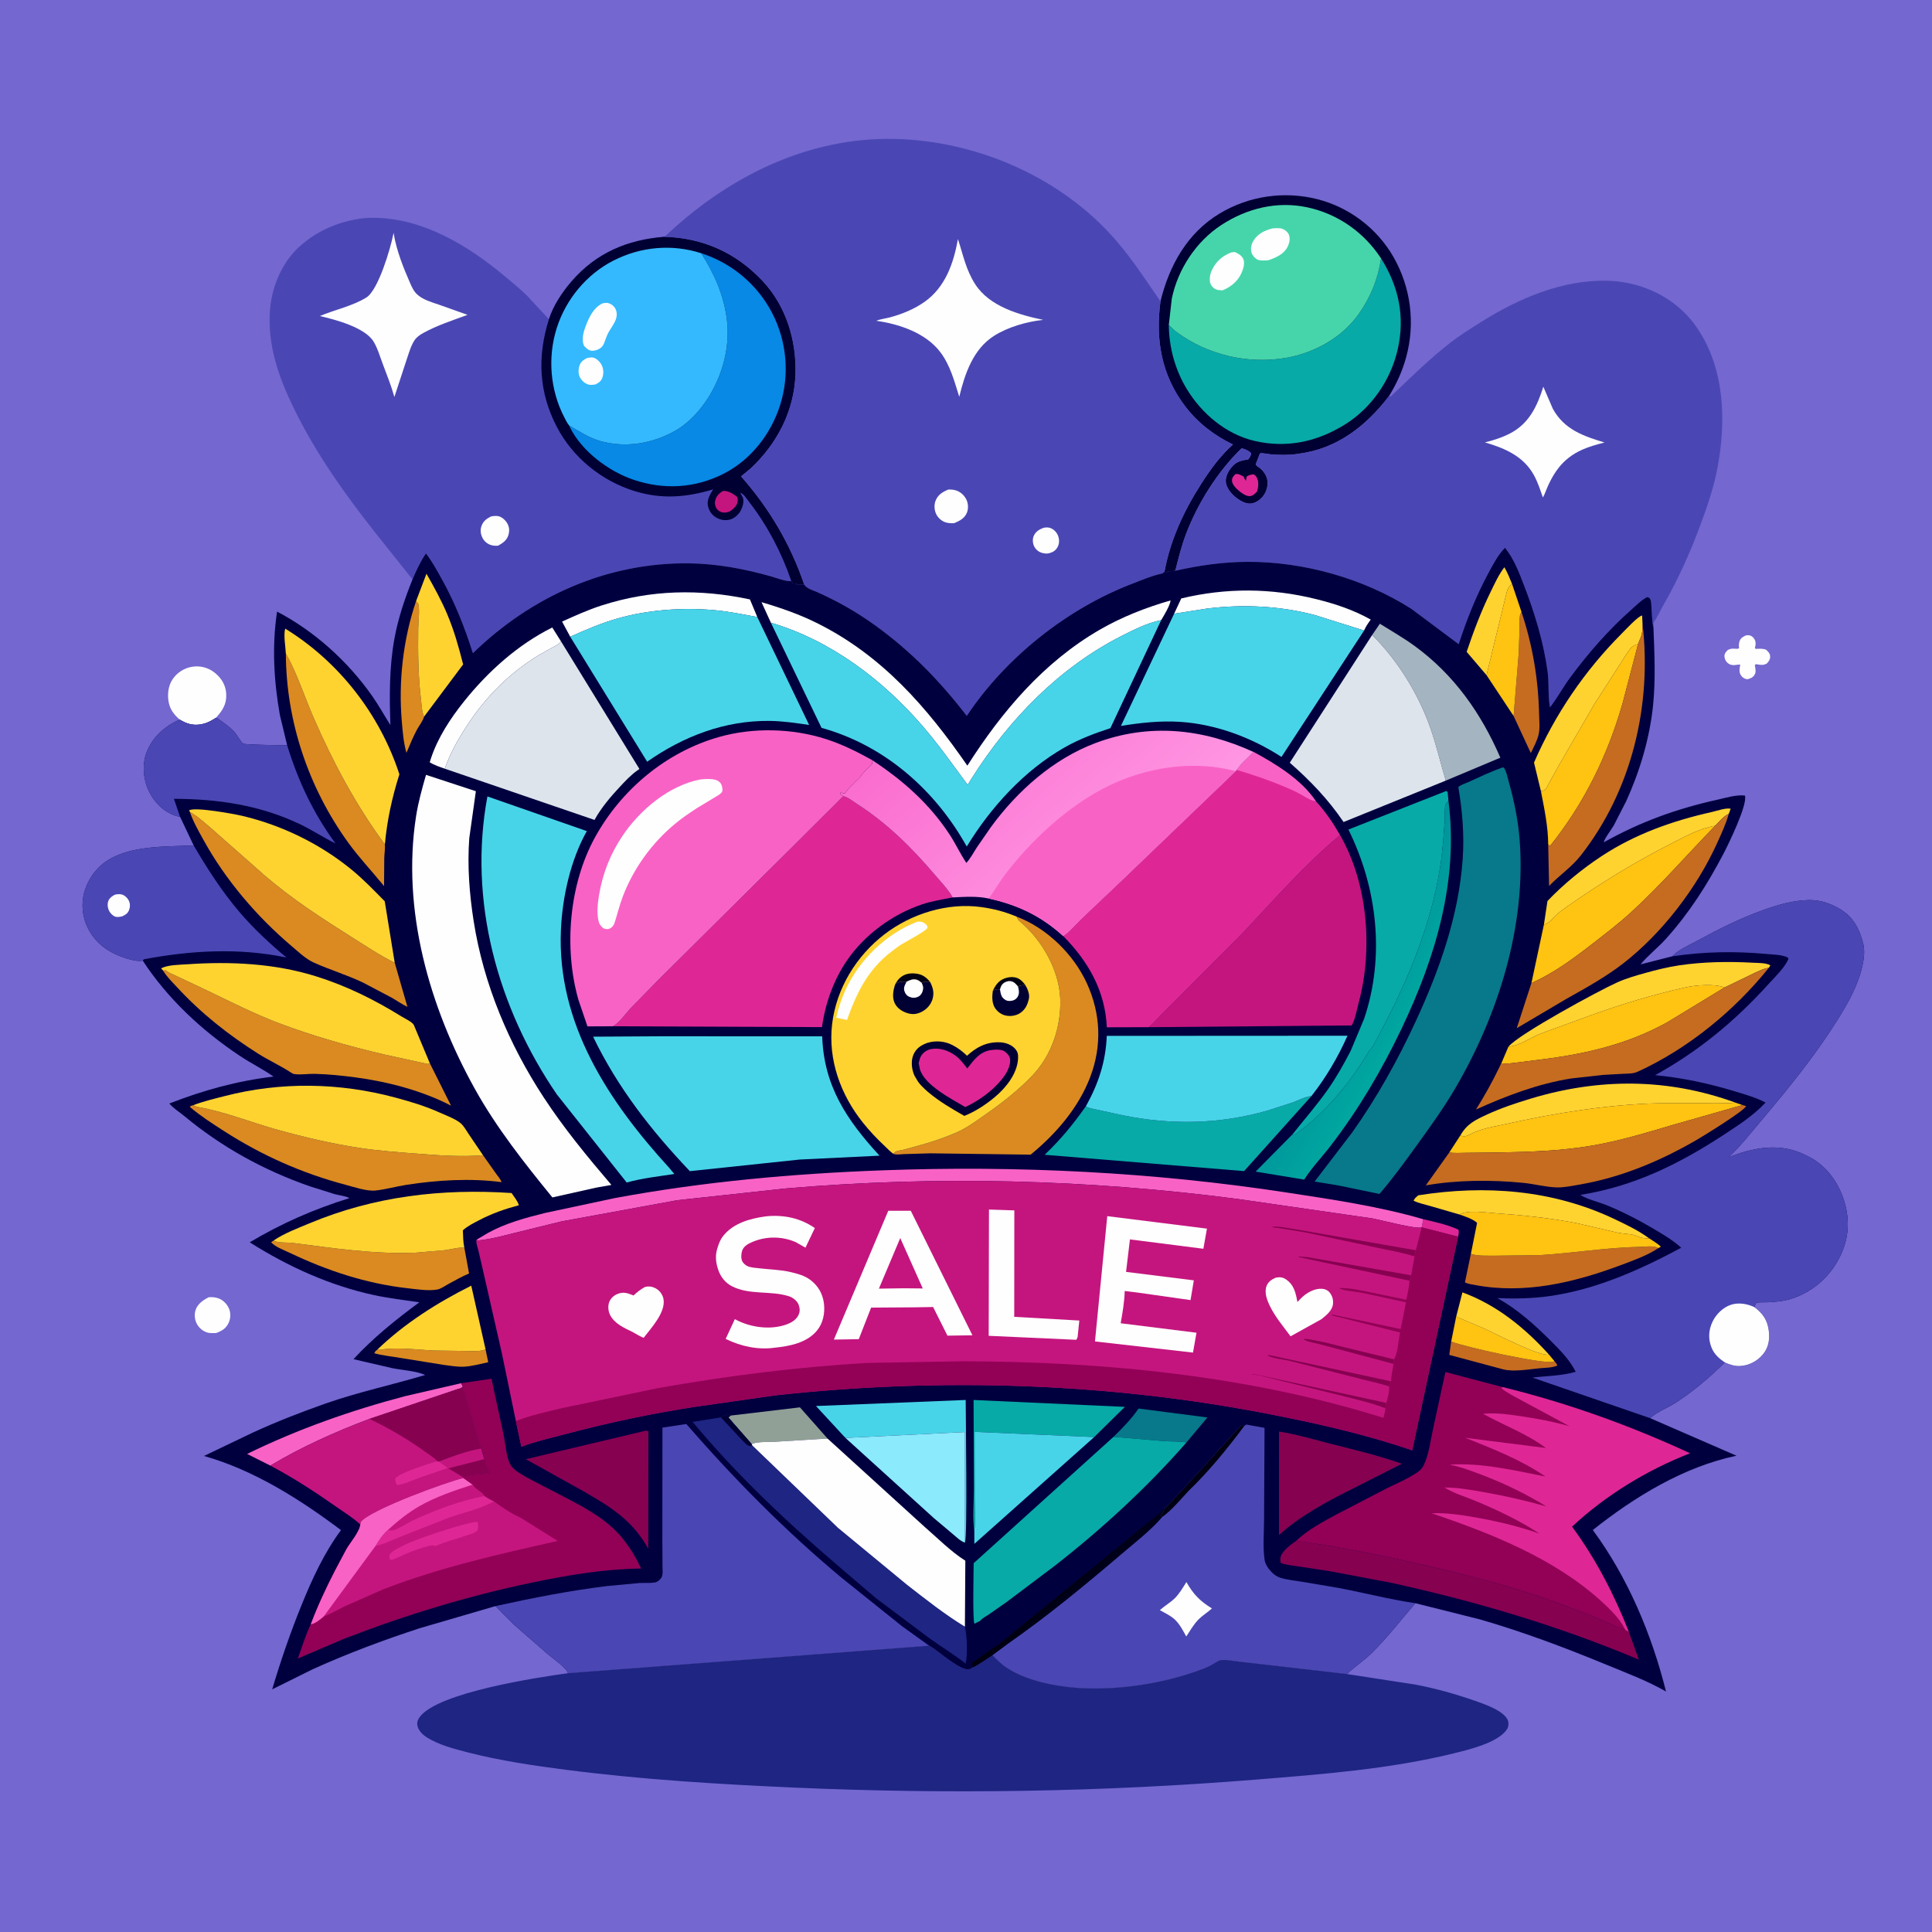 <svg version="1.1" xmlns="http://www.w3.org/2000/svg" style="display: block;" viewBox="0 0 2048 2048" width="1024" height="1024">
<defs>
	<linearGradient id="Gradient1" gradientUnits="userSpaceOnUse" x1="1125.99" y1="1677.84" x2="1138.14" y2="1691.57">
		<stop class="stop0" offset="0" stop-opacity="1" stop-color="rgb(0,0,11)"/>
		<stop class="stop1" offset="1" stop-opacity="1" stop-color="rgb(0,0,29)"/>
	</linearGradient>
	<linearGradient id="Gradient2" gradientUnits="userSpaceOnUse" x1="1422.83" y1="1038.96" x2="1492.47" y2="1079.77">
		<stop class="stop0" offset="0" stop-opacity="1" stop-color="rgb(0,146,154)"/>
		<stop class="stop1" offset="1" stop-opacity="1" stop-color="rgb(0,167,160)"/>
	</linearGradient>
	<linearGradient id="Gradient3" gradientUnits="userSpaceOnUse" x1="1026.35" y1="723.683" x2="1194.32" y2="914.796">
		<stop class="stop0" offset="0" stop-opacity="1" stop-color="rgb(250,109,206)"/>
		<stop class="stop1" offset="1" stop-opacity="1" stop-color="rgb(255,150,227)"/>
	</linearGradient>
</defs>
<path transform="translate(0,0)" fill="rgb(116,103,208)" d="M -0 -0 L 2048 0 L 2048 2048 L -0 2048 L -0 -0 z"/>
<path transform="translate(0,0)" fill="rgb(254,254,254)" d="M 221.294 1375.12 C 225.108 1374.89 228.51 1375.08 232.107 1376.51 C 236.937 1378.43 241.078 1382.84 242.952 1387.66 C 244.662 1392.06 244.489 1397.45 242.598 1401.76 C 239.785 1408.16 235.411 1410.79 229.011 1413.09 C 226.499 1413.13 223.813 1413.3 221.328 1412.89 C 216.312 1412.07 211.54 1408.32 209.024 1403.99 C 206.455 1399.58 205.728 1393.88 207.214 1389 C 209.275 1382.24 215.336 1378.13 221.294 1375.12 z"/>
<path transform="translate(0,0)" fill="rgb(254,254,254)" d="M 1850.81 673.5 C 1852.27 673.319 1853.71 673.204 1855.15 673.657 C 1857.24 674.308 1858.53 675.635 1859.66 677.398 C 1861.17 679.745 1861.36 682.585 1860.64 685.277 L 1860.22 686.5 L 1861 687.87 C 1864.92 687.695 1868.42 687.324 1872.16 688.729 C 1874.42 691.052 1876.33 692.473 1876.43 696 C 1876.52 699.186 1874.77 701.324 1872.72 703.5 C 1868.97 705.262 1866.94 704.976 1862.88 704.268 L 1861.5 704.01 L 1860.17 705 C 1860.68 708.149 1861.76 712.083 1860.06 715 C 1858.08 718.38 1855.96 718.949 1852.5 720.001 L 1851.36 719.89 C 1848.85 719.433 1846.77 717.916 1845.41 715.768 C 1843.32 712.466 1843.92 709.17 1844.54 705.564 L 1844.73 704.5 C 1842.67 704.422 1840.81 704.803 1838.78 704.99 C 1835.66 705.278 1833.02 704.442 1830.77 702.229 C 1829.02 700.507 1827.82 697.406 1828 695 C 1828.18 692.382 1829.83 690.826 1831.5 689.036 C 1834.21 687.772 1835.6 687.433 1838.62 687.648 C 1840.55 687.785 1841.69 688.017 1843.5 687.208 C 1843.1 684.485 1843.2 681.593 1844.25 679 C 1845.41 676.121 1848.18 674.76 1850.81 673.5 z"/>
<path transform="translate(0,0)" fill="rgb(254,254,254)" d="M 190.39 762.819 C 184.95 757.798 180.771 752.962 179.071 745.5 C 177.182 737.211 178.07 727.378 182.847 720.199 C 187.63 713.011 195.242 708.099 203.751 706.78 C 212.422 705.435 220.984 707.705 227.801 713.254 C 234.874 719.011 239.286 726.263 239.796 735.49 C 240.402 746.437 235.885 753.199 228.892 760.896 C 220.895 766.366 212.419 769.619 202.5 767.84 C 198.143 767.058 194.207 764.971 190.39 762.819 z"/>
<path transform="translate(0,0)" fill="rgb(1,0,51)" d="M 1230.16 319.422 C 1239.45 281.614 1258.36 247.222 1292.59 226.501 C 1323.76 207.634 1361.47 202.188 1396.76 211.223 C 1430.2 219.783 1459.61 242.015 1476.89 272 C 1495.57 304.422 1500.5 342.791 1490.53 378.851 C 1486.43 393.714 1480.5 406.665 1472.43 419.807 C 1448.45 451.267 1417.74 475.477 1377.36 480.887 L 1373.82 481.386 C 1365.44 482.581 1355.83 482.356 1347.38 481.66 C 1345.86 481.535 1337.16 480.004 1336.27 480.439 C 1335.82 480.656 1335.52 481.109 1335.24 481.516 L 1331.12 492.232 C 1332.17 494.056 1332.19 493.919 1333.83 494.949 C 1338.47 497.858 1342.55 503.437 1343.45 508.891 C 1344.41 514.667 1342.6 521.136 1339.07 525.76 C 1336.11 529.63 1331.42 533.047 1326.5 533.759 C 1320.45 534.635 1313.8 530.379 1309.31 526.679 C 1304.89 523.035 1299.93 516.95 1299.39 511 C 1298.81 504.632 1302.67 498.327 1306.81 493.829 C 1311.19 489.071 1316.87 487.927 1323 487.015 C 1325.09 484.713 1325.66 483.532 1326.37 480.5 C 1324.08 477.958 1319.45 475.715 1316.06 475.326 C 1290.73 499.742 1269.16 534.161 1256.91 567 C 1252.27 579.433 1249.14 592.173 1245.87 605.009 C 1243.34 605.379 1241.08 605.563 1238.5 605.51 L 1237 606.51 L 1234.42 605.966 C 1240.52 572.484 1255.04 541.352 1273.32 512.887 C 1283.32 497.307 1293.16 483.654 1306.95 471.192 C 1287.14 461.686 1269.83 448.337 1256.44 430.819 C 1231.12 397.697 1224.67 359.942 1230.16 319.422 z"/>
<path transform="translate(0,0)" fill="rgb(222,39,149)" d="M 1309.66 502.5 C 1313.47 502.14 1315.13 503.595 1318.5 505.311 C 1318.94 507.198 1319.52 508.134 1320.73 509.64 L 1321.5 505.187 C 1324.13 503.411 1325.95 503.127 1329 502.826 C 1329.94 503.542 1330.99 504.259 1331.66 505.272 C 1334.75 509.987 1334.05 515.86 1332.56 520.893 C 1330.86 522.873 1328.7 525.127 1326.06 525.772 C 1321.78 526.819 1316.45 522.896 1313.39 520.35 C 1310.41 517.874 1305.71 513.3 1305.95 509 C 1306.12 505.848 1307.71 504.668 1309.66 502.5 z"/>
<path transform="translate(0,0)" fill="rgb(7,170,167)" d="M 1464 273.924 C 1482.76 303.86 1489.56 335.629 1481.6 370.5 C 1474.24 402.763 1454 432.343 1425.82 449.907 C 1396.26 468.334 1363.77 475.42 1329.52 467.307 C 1299.73 460.252 1274.16 438.693 1258.35 412.878 C 1245.75 392.316 1239.2 368.442 1238.99 344.398 C 1241.72 347.252 1244.37 349.915 1247.57 352.256 C 1280.5 376.376 1322.96 386.263 1363.11 379.368 C 1393.06 374.224 1422.75 357.91 1440.45 332.651 C 1453.22 314.429 1460.62 295.861 1464 273.924 z"/>
<path transform="translate(0,0)" fill="rgb(70,213,171)" d="M 1238.99 344.398 L 1242.19 316.447 C 1248.6 285.315 1268.08 255.867 1294.72 238.469 C 1321.72 220.844 1353.7 212.942 1385.58 219.736 C 1418.11 226.67 1445.82 246.177 1464 273.924 C 1460.62 295.861 1453.22 314.429 1440.45 332.651 C 1422.75 357.91 1393.06 374.224 1363.11 379.368 C 1322.96 386.263 1280.5 376.376 1247.57 352.256 C 1244.37 349.915 1241.72 347.252 1238.99 344.398 z"/>
<path transform="translate(0,0)" fill="rgb(254,254,254)" d="M 1305.48 267.5 L 1309 267.154 C 1312.54 268.775 1315.98 270.655 1317.81 274.288 C 1319.87 278.366 1318.06 284.639 1316.41 288.588 C 1312.57 297.773 1305.05 304.105 1295.98 307.748 C 1293.66 307.655 1291.14 307.615 1288.96 306.742 C 1286.51 305.764 1284.25 303.436 1283.25 301.003 C 1281.68 297.176 1282.52 291.211 1284.14 287.5 C 1288.41 277.668 1295.5 271.221 1305.48 267.5 z"/>
<path transform="translate(0,0)" fill="rgb(254,254,254)" d="M 1348.9 242.119 C 1352.28 241.92 1356.25 241.397 1359.49 242.598 C 1362.24 243.617 1365.21 246.114 1366.3 248.888 C 1367.97 253.151 1366.71 258.182 1364.67 262.066 C 1360.61 269.775 1352.08 273.271 1344.32 275.922 C 1340.95 276.028 1335.67 276.68 1332.69 275.029 C 1330.08 273.579 1327.49 270.636 1326.67 267.765 C 1325.43 263.425 1326.36 259.146 1328.62 255.329 C 1333.11 247.723 1340.73 244.24 1348.9 242.119 z"/>
<path transform="translate(0,0)" fill="rgb(30,37,130)" d="M 984.945 1744.52 L 985.66 1744.92 C 994.55 1749.98 1018.6 1772.17 1027.75 1769.5 C 1028.54 1769.27 1030.93 1768.08 1031.22 1767.49 C 1038.55 1763.99 1045.17 1758.9 1052.07 1754.6 C 1056.61 1759.19 1061.14 1763.88 1066.53 1767.49 C 1091.37 1784.18 1129.64 1789.77 1159.04 1789.89 C 1194.97 1790.03 1232.94 1783.88 1266.93 1772.11 C 1272.71 1770.11 1278.3 1768.08 1283.75 1765.28 C 1286.5 1763.87 1290.5 1760.79 1293.32 1760.01 C 1298.04 1758.73 1309.17 1761.07 1314.19 1761.49 L 1427.75 1774.54 L 1500.44 1785.74 C 1521.84 1789.78 1543.22 1795.86 1563.78 1803.01 C 1573.48 1806.38 1594.87 1813.62 1598.5 1823.99 C 1599.52 1826.91 1599.04 1830.9 1597.25 1833.46 C 1587.51 1847.44 1557.43 1854.56 1541.52 1858.5 C 1473.58 1875.31 1401.65 1880.75 1332 1886.39 C 1169.29 1899.56 1006.18 1902.12 843.1 1894.96 C 761.758 1891.39 680.287 1886.44 599.5 1875.99 C 564.994 1871.52 530.123 1866.38 496.393 1857.73 C 481.748 1853.97 465.39 1849.81 452.5 1841.71 C 447.977 1838.87 443.259 1834.25 442.381 1828.73 C 441.874 1825.54 443.084 1822.55 444.98 1820.02 C 464.55 1794.02 568.821 1778.25 602.105 1773.67 L 984.945 1744.52 z"/>
<path transform="translate(0,0)" fill="rgb(74,71,180)" d="M 1472.43 419.807 L 1474.18 420.295 C 1494.67 400.901 1515.21 380.481 1537.5 363.196 C 1547.48 355.457 1558.33 348.698 1569 341.957 C 1609.1 316.614 1656.01 296.265 1704.33 297.632 C 1711.07 297.822 1717.39 298.468 1724 299.722 C 1754.02 305.413 1780.99 321.54 1798.48 346.818 C 1828.27 389.884 1830.02 446.049 1820.63 495.863 C 1816.87 515.807 1810.3 535.229 1803.33 554.243 C 1792.25 584.48 1779.01 614.085 1762.94 642 C 1759.6 647.798 1756.76 654.736 1752.69 660 C 1752.76 661.56 1753.28 664.334 1752.74 665.731 C 1751.11 658.701 1751.2 650.97 1750.63 643.774 C 1750.43 641.245 1750.54 637.637 1749.44 635.333 C 1748.54 633.465 1747.81 633.424 1746 632.946 C 1739.96 635.954 1734.75 641.413 1729.7 645.866 C 1705.35 667.32 1683.38 692.497 1664.14 718.594 C 1656.68 728.71 1650.78 739.878 1643.03 749.791 C 1640.79 737.735 1642.19 724.19 1640.52 711.82 C 1636.3 680.734 1626.8 649.687 1615.54 620.485 C 1610.25 606.755 1604.76 592.162 1595.38 580.657 C 1587.93 588.108 1583.09 597.629 1578.11 606.806 C 1564.93 631.116 1554.81 656.575 1546.25 682.836 L 1496 645.302 C 1445.56 613.183 1381.81 595.225 1321.98 595.568 C 1295.99 595.717 1271.18 599.355 1245.87 605.009 C 1249.14 592.173 1252.27 579.433 1256.91 567 C 1269.16 534.161 1290.73 499.742 1316.06 475.326 C 1319.45 475.715 1324.08 477.958 1326.37 480.5 C 1325.66 483.532 1325.09 484.713 1323 487.015 C 1316.87 487.927 1311.19 489.071 1306.81 493.829 C 1302.67 498.327 1298.81 504.632 1299.39 511 C 1299.93 516.95 1304.89 523.035 1309.31 526.679 C 1313.8 530.379 1320.45 534.635 1326.5 533.759 C 1331.42 533.047 1336.11 529.63 1339.07 525.76 C 1342.6 521.136 1344.41 514.667 1343.45 508.891 C 1342.55 503.437 1338.47 497.858 1333.83 494.949 C 1332.19 493.919 1332.17 494.056 1331.12 492.232 L 1335.24 481.516 C 1335.52 481.109 1335.82 480.656 1336.27 480.439 C 1337.16 480.004 1345.86 481.535 1347.38 481.66 C 1355.83 482.356 1365.44 482.581 1373.82 481.386 L 1377.36 480.887 C 1417.74 475.477 1448.45 451.267 1472.43 419.807 z"/>
<path transform="translate(0,0)" fill="rgb(254,254,254)" d="M 1636 409.943 L 1645.99 433.169 C 1657.94 455.159 1678.26 462.256 1700.79 469.036 C 1692.87 471.191 1684.81 473.302 1677.3 476.645 C 1655.29 486.44 1645.35 502.848 1637.01 524.5 L 1635.5 527.299 C 1632.62 519.052 1630.18 511.205 1625.91 503.5 C 1614.84 483.516 1595.01 475.023 1574.06 468.952 C 1583.46 466.644 1592.39 463.791 1600.99 459.296 C 1620.98 448.852 1629.53 430.456 1636 409.943 z"/>
<path transform="translate(0,0)" fill="rgb(74,71,180)" d="M 437.374 613.907 L 435.506 611.966 L 399.516 566.827 C 366.329 524.934 335.19 481.386 311.695 433.262 C 295.34 399.761 283.023 365.145 286.324 327.319 C 288.547 301.848 300.282 275.458 320.222 258.958 L 321.726 257.723 C 338.864 243.513 360.083 234.963 382 231.705 C 387.373 230.906 392.651 230.837 398.078 230.925 C 449.027 231.744 496.624 260.664 534.575 292.41 C 542.677 299.187 550.963 305.82 558.5 313.241 L 581.884 338.401 C 586.509 323.942 595.804 309.967 605.628 298.536 C 631.827 268.052 665.023 254.096 704.522 250.987 C 745.473 252.328 780.143 267.845 808.251 297.705 C 833.251 324.263 844.348 360.644 843.218 396.628 C 842.002 435.386 823.784 470.427 795.608 496.679 L 785.544 504.966 C 815.491 538.919 837.737 576.59 852.455 619.51 L 845 619.51 C 843.033 618.199 842.762 618.51 840.5 618.51 L 838.729 615.664 C 835.614 617.511 820.637 611.883 816.653 610.771 C 788.477 602.91 760.171 597.548 730.807 597.164 C 643.715 596.026 563.276 632.096 501.313 692.396 C 492.475 664.746 482.586 639.482 468.462 614.036 C 463.236 604.62 458.107 595.17 451.511 586.626 C 445.643 595.301 441.501 604.297 437.374 613.907 z"/>
<path transform="translate(0,0)" fill="rgb(254,254,254)" d="M 520.434 547.5 C 522.725 546.951 525.793 546.698 528.11 547.134 C 531.99 547.863 535.781 551.362 537.684 554.687 C 540.027 558.781 540.244 562.7 538.945 567.164 C 537.301 572.813 532.944 575.611 528.109 578.398 C 525.897 578.665 523.674 578.56 521.5 578.055 C 517.252 577.068 513.631 574.286 511.59 570.418 C 509.514 566.485 508.838 562.091 510.331 557.82 C 512.195 552.49 515.549 549.95 520.434 547.5 z"/>
<path transform="translate(0,0)" fill="rgb(254,254,254)" d="M 417.202 246.778 C 420.08 264.977 427.484 283.608 434.882 300.399 C 436.887 304.95 438.766 309.042 442.575 312.429 C 448.767 317.934 457.765 320.406 465.478 323.038 L 495.588 333.762 C 480.214 339.442 462.992 345.006 448.691 352.962 C 445.014 355.008 441.555 357.353 439.236 360.946 C 435.277 367.078 433.182 375.144 430.795 382 L 418.055 420.829 C 414.725 408.891 409.969 397.059 405.612 385.456 C 402.726 377.771 400.236 368.985 395.923 361.976 C 386.739 347.048 355.407 338.774 339.105 335.011 C 354.892 328.256 373.871 324.442 388.41 315.34 C 401.034 307.437 414.043 263.125 416.941 248.171 L 417.202 246.778 z"/>
<path transform="translate(0,0)" fill="rgb(1,0,51)" d="M 704.522 250.987 C 745.473 252.328 780.143 267.845 808.251 297.705 C 833.251 324.263 844.348 360.644 843.218 396.628 C 842.002 435.386 823.784 470.427 795.608 496.679 L 785.544 504.966 C 815.491 538.919 837.737 576.59 852.455 619.51 L 845 619.51 C 843.033 618.199 842.762 618.51 840.5 618.51 L 838.729 615.664 C 828.689 586.21 813.607 557.253 794.5 532.599 C 792.398 529.888 788.105 522.917 784.826 522.5 L 787.454 527.5 C 788.91 531.218 787.36 536.818 785.723 540.289 C 783.522 544.956 778.934 549.3 773.905 550.733 C 768.851 552.173 763.305 551.112 758.876 548.43 C 754.52 545.791 751.668 541.497 750.5 536.6 C 748.929 530.017 752.747 524.167 755.968 518.741 C 727.495 527.3 701.395 529.457 672.607 520.557 C 637.701 509.765 607.141 484.997 590.2 452.417 C 571.032 415.553 569.465 377.814 581.884 338.401 C 586.509 323.942 595.804 309.967 605.628 298.536 C 631.827 268.052 665.023 254.096 704.522 250.987 z"/>
<path transform="translate(0,0)" fill="rgb(196,21,126)" d="M 766.274 520.5 L 767.971 520.389 C 772.693 520.586 778.421 523.974 781.723 527.136 C 782.05 529.058 782.18 530.472 781.768 532.415 C 780.88 536.603 776.915 540.005 773.5 542.193 C 772.1 542.627 770.488 543.232 769 543.33 C 765.607 543.554 762.826 542.68 760.5 540.144 C 758.498 537.961 757.438 534.412 757.996 531.5 C 758.997 526.275 761.868 523.098 766.274 520.5 z"/>
<path transform="translate(0,0)" fill="rgb(7,137,229)" d="M 743.334 268.449 C 775.639 278.839 802.774 301.454 818.473 331.719 C 834.054 361.754 837.233 397.25 826.928 429.527 C 817.137 460.196 795.931 487.519 767.001 502.209 C 736.722 517.584 703.821 519.402 671.734 508.61 C 645.383 499.748 616.818 478.446 604.315 453.226 L 603.286 451.025 C 614.521 457.415 624.313 464.225 637.023 467.697 C 663.556 474.946 691.301 470.194 715 457.041 C 726.214 450.818 735.832 441.715 743.664 431.621 C 763.797 405.675 774.836 370.579 770.385 337.757 C 766.866 311.807 757.176 290.388 743.334 268.449 z"/>
<path transform="translate(0,0)" fill="rgb(52,185,254)" d="M 603.286 451.025 C 601.2 448.511 599.644 445.187 598.131 442.273 C 583.139 413.388 580.336 378.615 590.198 347.656 C 599.883 317.251 621.759 290.771 650.246 276.232 C 679.174 261.468 712.385 258.432 743.334 268.449 C 757.176 290.388 766.866 311.807 770.385 337.757 C 774.836 370.579 763.797 405.675 743.664 431.621 C 735.832 441.715 726.214 450.818 715 457.041 C 691.301 470.194 663.556 474.946 637.023 467.697 C 624.313 464.225 614.521 457.415 603.286 451.025 z"/>
<path transform="translate(0,0)" fill="rgb(254,254,254)" d="M 622.275 379.5 C 624.268 379.146 626.572 378.642 628.584 379.024 C 631.94 379.661 635.556 383.115 637.251 385.956 C 639.699 390.056 640.14 395.3 638.721 399.845 C 637.475 403.84 634.834 405.731 631.272 407.5 C 628.981 407.829 626.447 408.344 624.171 407.73 C 620.243 406.669 617.066 403.98 615.051 400.5 C 612.945 396.862 612.922 392.178 614.067 388.239 C 615.436 383.531 618.138 381.729 622.275 379.5 z"/>
<path transform="translate(0,0)" fill="rgb(254,254,254)" d="M 638.91 321.5 C 640.851 321.182 642.74 320.781 644.689 321.275 C 647.83 322.071 651.107 324.571 652.486 327.531 C 656.838 336.874 649.215 344.849 644.949 352.5 C 642.91 356.158 641.865 360.208 640.237 364.037 C 638.595 367.897 636.284 369.576 632.5 371.062 C 630.916 371.471 629.142 371.9 627.5 371.816 C 623.86 371.631 621.334 368.99 619.015 366.5 C 616.354 359.923 618.312 352.472 620.714 346.068 C 624.302 336.502 629.188 325.953 638.91 321.5 z"/>
<path transform="translate(0,0)" fill="rgb(74,71,180)" d="M 704.522 250.987 C 770.696 188.098 855.52 145.163 948.529 147.274 C 1032.08 149.17 1117.12 184.706 1174.75 245.705 C 1196.54 268.758 1212.18 293.534 1230.16 319.422 C 1224.67 359.942 1231.12 397.697 1256.44 430.819 C 1269.83 448.337 1287.14 461.686 1306.95 471.192 C 1293.16 483.654 1283.32 497.307 1273.32 512.887 C 1255.04 541.352 1240.52 572.484 1234.42 605.966 C 1232.86 607.492 1232.98 607.722 1230.74 608.21 C 1220.62 610.41 1210.45 614.86 1200.79 618.543 C 1131.38 645.024 1066.05 696.926 1024.83 758.865 C 996.189 721.743 965.818 690.435 927.73 662.93 C 908.425 648.989 887.783 637.168 865.999 627.558 C 861.707 625.664 854.733 623.775 852.455 619.51 C 837.737 576.59 815.491 538.919 785.544 504.966 L 795.608 496.679 C 823.784 470.427 842.002 435.386 843.218 396.628 C 844.348 360.644 833.251 324.263 808.251 297.705 C 780.143 267.845 745.473 252.328 704.522 250.987 z"/>
<path transform="translate(0,0)" fill="rgb(254,254,254)" d="M 1106.1 559.5 C 1108.93 559.012 1111.26 558.779 1114 559.953 C 1117.6 561.495 1120.57 564.74 1121.8 568.469 C 1123.11 572.466 1123 576.83 1120.75 580.5 C 1118.62 583.972 1115.67 585.562 1111.84 586.5 C 1109.52 587.02 1107.3 586.751 1105 586.181 C 1101.21 585.243 1098.2 582.811 1096.36 579.324 C 1094.66 576.123 1094.34 571.571 1095.74 568.212 C 1097.67 563.575 1101.64 561.239 1106.1 559.5 z"/>
<path transform="translate(0,0)" fill="rgb(254,254,254)" d="M 1005.23 518.946 C 1008.07 518.89 1010.68 519.004 1013.42 519.869 C 1018.21 521.383 1022.1 524.994 1024.35 529.453 C 1026.42 533.577 1026.71 539.212 1024.95 543.5 C 1022.44 549.604 1017.33 552.056 1011.61 554.54 C 1008.95 554.803 1006.11 554.625 1003.5 554.027 C 998.883 552.972 994.755 549.512 992.581 545.33 C 990.42 541.176 989.978 535.4 991.649 531.024 C 994.18 524.395 999.103 521.561 1005.23 518.946 z"/>
<path transform="translate(0,0)" fill="rgb(254,254,254)" d="M 1015.46 253.446 C 1021.05 270.417 1023.89 286.061 1033.87 301.469 C 1049.01 324.839 1080.19 333.733 1105.86 339.077 C 1088.49 340.937 1068.51 346.613 1053.69 356.015 C 1031.59 370.045 1022.66 396.457 1016.86 420.658 C 1011.68 404.238 1007.46 387.555 996.937 373.5 C 981.587 353.008 953.342 343.44 928.895 340.078 C 933.428 338.183 939.026 337.613 943.818 336.306 C 956.538 332.839 969.448 327.537 980.238 319.858 C 1002.26 304.188 1010.85 278.912 1015.46 253.446 z"/>
<path transform="translate(0,0)" fill="rgb(0,0,63)" d="M 1245.87 605.009 C 1271.18 599.355 1295.99 595.717 1321.98 595.568 C 1381.81 595.225 1445.56 613.183 1496 645.302 L 1546.25 682.836 C 1554.81 656.575 1564.93 631.116 1578.11 606.806 C 1583.09 597.629 1587.93 588.108 1595.38 580.657 C 1604.76 592.162 1610.25 606.755 1615.54 620.485 C 1626.8 649.687 1636.3 680.734 1640.52 711.82 C 1642.19 724.19 1640.79 737.735 1643.03 749.791 C 1650.78 739.878 1656.68 728.71 1664.14 718.594 C 1683.38 692.497 1705.35 667.32 1729.7 645.866 C 1734.75 641.413 1739.96 635.954 1746 632.946 C 1747.81 633.424 1748.54 633.465 1749.44 635.333 C 1750.54 637.637 1750.43 641.245 1750.63 643.774 C 1751.2 650.97 1751.11 658.701 1752.74 665.731 C 1753.83 692.848 1755.06 720.327 1752.35 747.384 C 1748.85 782.245 1738.33 817.34 1723.89 849.18 L 1710.64 875.055 C 1708.26 879.246 1700.83 888.655 1700.12 892.868 C 1738.79 871.142 1777.35 857.294 1820.62 847.696 C 1829.66 845.693 1840.46 842.21 1849.72 843.335 C 1852.7 852.889 1832.21 895.006 1826.82 905.248 C 1809.59 938.018 1790.7 967.767 1765.83 995.338 C 1757.45 1004.63 1746.93 1012.85 1739.02 1022.28 L 1772.68 1013.72 C 1779.83 1006.29 1790.63 1001.96 1799.67 997.032 C 1822.22 984.733 1844.17 973.735 1868.41 964.986 C 1884.22 959.278 1900.56 954.41 1917.5 954.109 C 1928.97 953.905 1940.43 957.608 1950.14 963.5 L 1951.39 964.236 C 1964.87 972.402 1971.41 985.562 1975.05 1000.31 C 1976.93 1007.92 1975.92 1016.06 1974.26 1023.62 C 1969.6 1044.91 1958.7 1063.77 1947.22 1082.05 C 1924.09 1118.91 1896.2 1153.23 1868.2 1186.42 C 1856.75 1199.98 1845.35 1214.63 1832.41 1226.78 C 1857.51 1216.84 1883.92 1211.49 1909.75 1222.5 L 1916.34 1225.65 L 1917.84 1226.41 C 1935.95 1235.69 1948.62 1253.3 1954.66 1272.41 C 1961.34 1293.55 1959.93 1313.81 1949.63 1333.63 C 1938.78 1354.53 1920.52 1370.1 1898 1377.01 C 1889.95 1379.48 1881.93 1380 1873.59 1380.47 C 1871.38 1380.6 1863.63 1380.21 1862 1381.08 C 1861.45 1381.37 1861.1 1381.97 1860.78 1382.5 L 1860.05 1384.98 L 1859.83 1385.71 C 1868.42 1392.23 1873.34 1398.99 1874.88 1410 C 1876.2 1419.46 1874.91 1428.5 1868.5 1435.98 C 1862.48 1443 1853.8 1447.54 1844.5 1447.99 C 1838.73 1448.27 1833.59 1446.53 1828.39 1444.22 C 1812.17 1460.13 1795.59 1474.37 1776.48 1486.79 C 1768.02 1492.29 1757.2 1496.21 1749.72 1502.8 L 1749.09 1503.25 L 1840.72 1543.12 C 1784.86 1554.82 1732.65 1586.75 1688.46 1621.87 C 1725.6 1672.36 1750.88 1732.38 1766.04 1793.07 C 1746.02 1781.58 1724.2 1773.46 1702.89 1764.68 C 1658.86 1746.54 1614.75 1729.91 1568.95 1716.67 L 1500.3 1699.46 C 1485.19 1717.17 1470.7 1735.83 1454.13 1752.2 C 1445.87 1760.36 1436.18 1766.67 1427.75 1774.54 L 1314.19 1761.49 C 1309.17 1761.07 1298.04 1758.73 1293.32 1760.01 C 1290.5 1760.79 1286.5 1763.87 1283.75 1765.28 C 1278.3 1768.08 1272.71 1770.11 1266.93 1772.11 C 1232.94 1783.88 1194.97 1790.03 1159.04 1789.89 C 1129.64 1789.77 1091.37 1784.18 1066.53 1767.49 C 1061.14 1763.88 1056.61 1759.19 1052.07 1754.6 C 1045.17 1758.9 1038.55 1763.99 1031.22 1767.49 C 1030.93 1768.08 1028.54 1769.27 1027.75 1769.5 C 1018.6 1772.17 994.55 1749.98 985.66 1744.92 L 984.945 1744.52 L 602.105 1773.67 C 601.035 1768.4 585.856 1757.8 580.99 1753.77 L 544.728 1722.1 L 525.194 1702.54 L 445.023 1725.95 C 406.557 1738.49 368.359 1752.78 331.497 1769.48 L 288.528 1790.79 C 297.582 1760.3 307.863 1730.48 319.833 1701 C 330.943 1673.64 343.779 1645.78 361.475 1621.99 C 317.783 1589.22 269.148 1558.34 216.223 1543.38 L 268.658 1518.29 C 293.442 1506.92 319.009 1497 344.716 1487.94 C 379.55 1475.65 415.435 1468.11 450.693 1457.54 C 441.024 1453.2 426.241 1452.42 415.709 1450.28 L 374.688 1440.77 C 395.669 1418.12 419.702 1398.71 444.542 1380.48 C 428.684 1378.08 412.698 1376.33 397 1372.97 C 349.956 1362.89 305.197 1342.56 264.723 1316.91 C 298.461 1296.78 332.833 1281.73 370.357 1270.09 C 367.113 1267.87 359.197 1267.05 355 1265.9 L 328.365 1257.51 C 279.727 1240.63 234.774 1215.85 195.13 1182.87 C 190.298 1178.85 183.383 1174.63 179.526 1169.75 C 215.929 1155.58 251.131 1145.87 289.961 1141.2 C 278.333 1133.17 265.622 1126.87 253.866 1119.02 C 213.766 1092.23 177.742 1058.72 151.266 1018.26 C 143.219 1020.35 124.674 1013.17 117.426 1008.94 L 116 1008.09 C 108.917 1003.94 103.204 998.864 98.311 992.24 C 89.428 980.215 85.854 965.56 88.251 950.826 C 90.478 937.137 99.333 922.633 110.599 914.492 L 111.713 913.709 C 136.671 895.915 175.873 897.559 205.336 896.268 L 190.858 865.783 C 189.15 865.492 187.503 865.191 185.859 864.627 C 172.901 860.176 163.231 850.22 157.5 837.972 C 151.75 825.681 150.533 810.275 155.388 797.518 C 161.523 781.396 174.875 769.632 190.39 762.819 C 194.207 764.971 198.143 767.058 202.5 767.84 C 212.419 769.619 220.895 766.366 228.892 760.896 L 230.748 761.622 C 236.838 765.997 243.189 770.209 248.312 775.733 C 250.578 778.177 255.764 787.266 257.882 788.295 C 260.69 789.661 298.988 789.937 304.393 790.001 L 296.713 758.148 C 290.268 721.684 288.177 685.072 293.698 648.319 C 333.464 669.123 368.792 701.092 394.496 737.739 C 401.556 747.803 407.286 758.343 413.867 768.621 C 412.753 738.046 412.618 707.221 418.106 677 C 422.074 655.144 429.124 634.465 437.374 613.907 C 441.501 604.297 445.643 595.301 451.511 586.626 C 458.107 595.17 463.236 604.62 468.462 614.036 C 482.586 639.482 492.475 664.746 501.313 692.396 C 563.276 632.096 643.715 596.026 730.807 597.164 C 760.171 597.548 788.477 602.91 816.653 610.771 C 820.637 611.883 835.614 617.511 838.729 615.664 L 840.5 618.51 C 842.762 618.51 843.033 618.199 845 619.51 L 852.455 619.51 C 854.733 623.775 861.707 625.664 865.999 627.558 C 887.783 637.168 908.425 648.989 927.73 662.93 C 965.818 690.435 996.189 721.743 1024.83 758.865 C 1066.05 696.926 1131.38 645.024 1200.79 618.543 C 1210.45 614.86 1220.62 610.41 1230.74 608.21 C 1232.98 607.722 1232.86 607.492 1234.42 605.966 L 1237 606.51 L 1238.5 605.51 C 1241.08 605.563 1243.34 605.379 1245.87 605.009 z"/>
<path transform="translate(0,0)" fill="rgb(222,39,149)" d="M 1508.72 1292.42 C 1521.01 1295.3 1534.49 1298.19 1545.97 1303.5 C 1546.89 1306.26 1546.14 1308.1 1545.61 1310.93 L 1507.05 1301.07 L 1508.72 1292.42 z"/>
<path transform="translate(0,0)" fill="url(#Gradient1)" d="M 1058.11 1743.63 L 1233.87 1600.13 L 1233.59 1601.05 C 1232.85 1603.37 1232.36 1604.99 1230.61 1606.77 L 1232.16 1607.96 C 1219.65 1622.6 1202.8 1635.44 1188.16 1647.96 C 1149.56 1680.97 1109.79 1713.6 1068.13 1742.71 L 1052.07 1754.6 C 1045.17 1758.9 1038.55 1763.99 1031.22 1767.49 L 1030.1 1766.52 L 1031.5 1766 C 1029.84 1764.17 1030.32 1765.26 1030.17 1762.69 C 1039.98 1757.14 1048.16 1749.04 1058.11 1743.63 z"/>
<path transform="translate(0,0)" fill="rgb(197,108,32)" d="M 1538.31 1422.09 C 1551.36 1427.56 1638.44 1446.96 1646.92 1443.33 L 1647.75 1442.83 C 1649.16 1444.38 1650.05 1445.56 1650.87 1447.5 C 1645.67 1449.95 1638.3 1449.84 1632.52 1450.37 C 1621.1 1451.43 1604.53 1454.47 1593.4 1451.56 L 1536.29 1436.24 L 1538.31 1422.09 z"/>
<path transform="translate(0,0)" fill="rgb(218,138,32)" d="M 514.687 1430.27 L 517.548 1444.02 C 509.207 1445.79 500.312 1448.3 491.792 1448.75 C 485.026 1449.1 477.558 1447.74 470.82 1446.92 L 424.171 1439.41 C 415.239 1437.81 405.423 1436.97 396.775 1434.5 C 397.579 1432.64 398.366 1431.92 399.959 1430.68 C 402.023 1430.9 401.468 1431 403.003 1430.76 C 420.61 1427.94 440.623 1430.51 458.374 1431.6 L 493.004 1432.05 C 499.587 1432.03 508.687 1433.14 514.687 1430.27 z"/>
<path transform="translate(0,0)" fill="rgb(255,195,17)" d="M 1543.61 1395.71 L 1573.47 1408.33 C 1584.51 1413.39 1633.39 1438.81 1641.88 1435.8 L 1647.75 1442.83 L 1646.92 1443.33 C 1638.44 1446.96 1551.36 1427.56 1538.31 1422.09 L 1543.61 1395.71 z"/>
<path transform="translate(0,0)" fill="rgb(254,211,48)" d="M 1543.61 1395.71 L 1550.24 1369.97 C 1586.58 1383.31 1616.14 1407.4 1641.88 1435.8 C 1633.39 1438.81 1584.51 1413.39 1573.47 1408.33 L 1543.61 1395.71 z"/>
<path transform="translate(0,0)" fill="rgb(254,211,48)" d="M 1575.79 715.712 L 1554.72 690.98 C 1562.06 669.2 1569.93 648.28 1580.04 627.59 C 1584.45 618.57 1588.59 609.307 1594.71 601.297 C 1597.97 606.927 1600.34 612.857 1602.8 618.866 C 1599.2 622.037 1598.22 623.943 1596.99 628.5 L 1575.79 715.712 z"/>
<path transform="translate(0,0)" fill="rgb(218,138,32)" d="M 449.479 759.756 C 448.532 763.914 443.755 769.986 441.684 773.987 C 437.63 781.82 434.21 789.919 430.85 798.066 C 427.76 787.224 426.916 776.19 425.948 765.005 C 422.261 722.416 427.315 677.705 441.054 637.236 C 441.551 637.89 443.395 639.841 443.536 640.5 C 445.031 647.497 443.437 658.723 443.343 666.094 C 443.017 691.387 443.203 716.7 446.299 741.83 C 447.019 747.679 447.107 754.332 449.479 759.756 z"/>
<path transform="translate(0,0)" fill="rgb(7,121,138)" d="M 1180.37 1523.12 C 1190.05 1513.61 1199.19 1504.33 1206.97 1493.11 L 1279.92 1502.56 L 1257.69 1529.07 C 1250.03 1527.69 1241.8 1528.18 1233.99 1527.63 L 1180.37 1523.12 z"/>
<path transform="translate(0,0)" fill="rgb(197,108,32)" d="M 1612.81 648.549 C 1624.68 684.289 1630.68 719.758 1631.52 757.352 C 1631.66 764.02 1632.53 771.949 1631.04 778.457 C 1629.5 785.176 1625.68 792.089 1622.75 798.324 L 1604.49 758.996 L 1609.91 692.527 L 1610.79 666.566 C 1610.89 662.132 1610.46 656.838 1611.24 652.5 C 1611.52 650.922 1612.06 649.948 1612.81 648.549 z"/>
<path transform="translate(0,0)" fill="rgb(144,160,150)" d="M 774.551 1500.49 L 775.438 1500.46 L 847.959 1491.85 L 877.212 1524.91 L 821.202 1528.35 C 815.027 1528.73 802.057 1527.99 796.849 1530.79 L 772.028 1502.5 L 774.551 1500.49 z"/>
<path transform="translate(0,0)" fill="rgb(255,195,17)" d="M 1602.8 618.866 L 1612.81 648.549 C 1612.06 649.948 1611.52 650.922 1611.24 652.5 C 1610.46 656.838 1610.89 662.132 1610.79 666.566 L 1609.91 692.527 L 1604.49 758.996 L 1575.79 715.712 L 1596.99 628.5 C 1598.22 623.943 1599.2 622.037 1602.8 618.866 z"/>
<path transform="translate(0,0)" fill="rgb(249,98,197)" d="M 488.821 1466.26 L 490.607 1469.93 C 488.724 1471.74 487.667 1471.94 485.159 1472.5 L 391.629 1504.1 C 355.824 1517.53 319.367 1533.94 286.555 1553.58 L 261.935 1541.23 C 315.489 1515.04 371.828 1495.16 429.455 1479.97 L 488.821 1466.26 z"/>
<path transform="translate(0,0)" fill="rgb(254,254,254)" d="M 1244.62 650.569 L 1252.2 634.367 C 1299.96 622.932 1347.49 623.234 1395.12 635.076 C 1415.54 640.152 1434.63 646.451 1453.05 656.787 C 1450.35 660.574 1447.79 664.056 1445.99 668.389 L 1393.83 652.012 C 1356.91 642.207 1317.88 640.45 1280 645.03 L 1244.62 650.569 z"/>
<path transform="translate(0,0)" fill="rgb(254,254,254)" d="M 471.505 814.847 C 465.969 812.919 460.56 811.154 455.519 808.101 L 456.789 804.005 C 464.116 781.885 477.479 761.526 491.926 743.484 C 517.277 711.825 548.892 683.366 585.418 665.171 L 594.755 679.992 C 592.179 683.476 587.798 685.182 584.056 687.219 C 577.673 690.693 571.264 694.247 565.182 698.229 C 534.577 718.27 510.663 743.823 491.436 774.781 C 483.492 787.572 476.372 800.548 471.505 814.847 z"/>
<path transform="translate(0,0)" fill="rgb(254,254,254)" d="M 604.468 674.962 L 595.835 658.908 C 609.597 652.682 623.443 646.394 637.845 641.774 C 689.937 625.062 741.71 624.052 794.96 635.407 L 802.781 654.104 C 786.952 651.121 771.265 647.913 755.186 646.596 C 722.448 643.915 686.964 646.48 655.327 655.409 C 637.886 660.331 620.95 667.493 604.468 674.962 z"/>
<path transform="translate(0,0)" fill="rgb(254,211,48)" d="M 441.054 637.236 L 452.074 608.157 C 459.991 622.123 467.797 636.184 474.037 651 C 481.411 668.51 486.308 685.985 490.95 704.32 L 449.479 759.756 C 447.107 754.332 447.019 747.679 446.299 741.83 C 443.203 716.7 443.017 691.387 443.343 666.094 C 443.437 658.723 445.031 647.497 443.536 640.5 C 443.395 639.841 441.551 637.89 441.054 637.236 z"/>
<path transform="translate(0,0)" fill="rgb(254,211,48)" d="M 399.959 1430.68 C 428.783 1402.82 463.862 1380.71 499.558 1362.86 L 514.687 1430.27 C 508.687 1433.14 499.587 1432.03 493.004 1432.05 L 458.374 1431.6 C 440.623 1430.51 420.61 1427.94 403.003 1430.76 C 401.468 1431 402.023 1430.9 399.959 1430.68 z"/>
<path transform="translate(0,0)" fill="rgb(254,211,48)" d="M 1636.6 980.159 L 1640.37 955.142 C 1657.23 937.419 1677.46 920.905 1697.84 907.5 C 1733.59 883.99 1773.28 870.009 1814.81 860.709 C 1820.25 859.491 1829.24 856.166 1834.6 857.289 L 1832.58 862.702 C 1826.92 865.276 1822.48 870.892 1818.17 875.335 C 1801.51 878.18 1786.66 886.57 1771.77 894.13 C 1733.68 913.478 1696.88 935.905 1661.91 960.5 C 1657.91 963.309 1653.8 966.219 1650.15 969.459 C 1645.67 973.431 1642.73 978.595 1636.6 980.159 z"/>
<path transform="translate(0,0)" fill="rgb(254,211,48)" d="M 1547.08 1287.4 L 1515.68 1278.3 C 1509.99 1276.68 1503.81 1275.4 1498.5 1272.81 C 1499.49 1270.18 1501.42 1268.82 1503.5 1267.07 C 1574.41 1255.89 1645.91 1261.16 1711.34 1292.22 C 1723.27 1297.89 1736.25 1304.11 1746.99 1311.83 L 1748.13 1312.67 C 1744.29 1312.72 1740.74 1312.62 1737.16 1311.09 L 1733.26 1309.5 C 1727.47 1307.79 1720.83 1307.91 1714.87 1306.68 L 1670.95 1296.52 C 1642.3 1291.03 1613.58 1288.06 1584.51 1285.99 C 1574.1 1285.24 1555.93 1282.38 1547.08 1287.4 z"/>
<path transform="translate(0,0)" fill="rgb(254,211,48)" d="M 1633.42 838.576 L 1626.11 808.379 C 1648.38 757.208 1679.74 711.066 1719.13 671.592 C 1722.49 668.232 1737.02 652.5 1740.73 652.5 L 1741.14 660.969 C 1741.09 667.915 1741.13 672.206 1738.01 678.5 L 1736.4 682.824 C 1731.07 684.367 1729.24 686.038 1726.07 690.5 L 1725.3 691.565 L 1690.34 746.033 L 1652.56 811.176 L 1642.3 829.761 C 1641.04 831.988 1639.33 835.84 1637.5 837.51 C 1637.06 837.91 1634.16 838.381 1633.42 838.576 z"/>
<path transform="translate(0,0)" fill="rgb(7,170,167)" d="M 1032.82 1622.25 C 1030.8 1609.03 1032.4 1592.75 1032.37 1579.23 L 1032.04 1484.04 L 1192.42 1491.34 L 1159.9 1523.35 L 1033.12 1517.84 L 1033.23 1588.13 C 1033.24 1599.1 1034.41 1611.46 1032.82 1622.25 z"/>
<path transform="translate(0,0)" fill="rgb(71,212,233)" d="M 896.196 1524.26 L 864.976 1490.44 L 1023.66 1484.03 C 1023.71 1501.48 1025.61 1629.07 1022.94 1635 L 1022.93 1518.03 L 896.196 1524.26 z"/>
<path transform="translate(0,0)" fill="rgb(254,211,48)" d="M 1598.94 1109.6 C 1610.04 1096.05 1695.1 1049.99 1714.3 1041.39 C 1723.9 1037.08 1734.24 1034.13 1744.36 1031.32 C 1756.09 1028.05 1767.92 1025.12 1779.96 1023.31 C 1805.16 1019.54 1832.39 1019.11 1857.79 1020.51 C 1863.33 1020.82 1871.83 1020.51 1876.68 1023.24 L 1875 1025.94 C 1869.8 1026.52 1865.25 1029.04 1860.5 1031.08 L 1827.94 1046.84 C 1818.43 1042.58 1797.67 1044.26 1787.5 1046.51 C 1753 1054.16 1719.96 1064.14 1686.71 1076.09 L 1632.89 1095.77 C 1621.83 1100.15 1610.85 1108.59 1598.94 1109.6 z"/>
<path transform="translate(0,0)" fill="rgb(254,211,48)" d="M 1548.04 1203.59 C 1555.18 1191.29 1563.49 1187.39 1576.03 1181.57 C 1590.94 1174.64 1606.94 1169.33 1622.66 1164.58 C 1695.19 1142.7 1767.74 1142.78 1839.24 1168.68 C 1833.96 1169.74 1828.93 1169.26 1823.61 1169.52 L 1757.69 1169.5 C 1704.03 1170.86 1648.77 1179.85 1596.4 1191.5 C 1583.85 1194.29 1568.98 1196.45 1557.78 1202.76 C 1555.01 1204.32 1552.37 1205.02 1549.25 1204.08 L 1548.04 1203.59 z"/>
<path transform="translate(0,0)" fill="rgb(197,108,32)" d="M 1559.2 1329.12 C 1566.42 1331.67 1576.88 1330.93 1584.65 1331.09 L 1632.42 1330.48 C 1667.61 1328.31 1702.51 1322.5 1737.76 1321.71 C 1743.86 1321.57 1752.68 1320.14 1758.01 1323.02 C 1746.41 1330.82 1730.61 1336.44 1717.52 1341.32 C 1668.22 1359.69 1615.73 1372.2 1563.06 1362.06 C 1559.79 1361.43 1555.81 1360.99 1552.89 1359.33 L 1559.2 1329.12 z"/>
<path transform="translate(0,0)" fill="rgb(218,138,32)" d="M 492.216 1322.68 L 497.215 1349.92 C 489.52 1353.24 482.14 1357.34 474.814 1361.39 C 471.7 1363.12 467.361 1366.19 463.882 1366.88 C 454.438 1368.76 441.101 1366.59 431.557 1365.52 C 388.135 1360.66 346.301 1346.77 307 1327.97 C 301.358 1325.27 291.36 1321.69 287.434 1316.76 L 290.008 1315.02 C 294.658 1317.85 304.378 1316.81 310.165 1317.55 C 353.657 1323.13 396.53 1329.67 440.558 1327.91 L 471.538 1325.24 C 477.533 1324.47 486.532 1321.93 492.216 1322.68 z"/>
<path transform="translate(0,0)" fill="rgb(255,195,17)" d="M 1547.08 1287.4 C 1555.93 1282.38 1574.1 1285.24 1584.51 1285.99 C 1613.58 1288.06 1642.3 1291.03 1670.95 1296.52 L 1714.87 1306.68 C 1720.83 1307.91 1727.47 1307.79 1733.26 1309.5 L 1737.16 1311.09 C 1740.74 1312.62 1744.29 1312.72 1748.13 1312.67 C 1752.47 1315.41 1756.7 1318.02 1760.58 1321.42 C 1759.75 1321.96 1758.9 1322.61 1758.01 1323.02 C 1752.68 1320.14 1743.86 1321.57 1737.76 1321.71 C 1702.51 1322.5 1667.61 1328.31 1632.42 1330.48 L 1584.65 1331.09 C 1576.88 1330.93 1566.42 1331.67 1559.2 1329.12 L 1565.78 1296.27 C 1560.59 1291.77 1553.43 1289.69 1547.08 1287.4 z"/>
<path transform="translate(0,0)" fill="rgb(218,138,32)" d="M 303.008 692.731 C 314.865 713.587 322.501 737.927 332.094 760 C 352.699 807.416 377.208 853.455 407.995 895.113 C 408.41 899.606 407.435 904.888 407.34 909.5 L 407.115 939.289 C 394.551 923.781 380.948 909.561 369.2 893.324 C 327.107 835.146 303.301 764.655 303.008 692.731 z"/>
<path transform="translate(0,0)" fill="rgb(255,195,17)" d="M 1633.42 838.576 C 1634.16 838.381 1637.06 837.91 1637.5 837.51 C 1639.33 835.84 1641.04 831.988 1642.3 829.761 L 1652.56 811.176 L 1690.34 746.033 L 1725.3 691.565 L 1726.07 690.5 C 1729.24 686.038 1731.07 684.367 1736.4 682.824 L 1720.01 745.557 C 1704.12 800.923 1679.5 851.195 1643.5 896.311 L 1642.41 896.487 L 1641.15 894.97 C 1641.09 876.356 1636.96 856.802 1633.42 838.576 z"/>
<path transform="translate(0,0)" fill="rgb(197,108,32)" d="M 1741.14 660.969 C 1751.22 747.351 1729.84 837.695 1675.84 906.655 C 1665.99 919.223 1653.02 927.807 1642.1 939.171 L 1641.15 894.97 L 1642.41 896.487 L 1643.5 896.311 C 1679.5 851.195 1704.12 800.923 1720.01 745.557 L 1736.4 682.824 L 1738.01 678.5 C 1741.13 672.206 1741.09 667.915 1741.14 660.969 z"/>
<path transform="translate(0,0)" fill="rgb(255,195,17)" d="M 1598.94 1109.6 C 1610.85 1108.59 1621.83 1100.15 1632.89 1095.77 L 1686.71 1076.09 C 1719.96 1064.14 1753 1054.16 1787.5 1046.51 C 1797.67 1044.26 1818.43 1042.58 1827.94 1046.84 L 1766.96 1083.93 C 1722.58 1108.33 1676.66 1118.12 1626.81 1123.94 C 1615.06 1125.31 1602.99 1127.41 1591.19 1127.83 L 1598.94 1109.6 z"/>
<path transform="translate(0,0)" fill="rgb(135,1,81)" d="M 1355.81 1517.5 C 1373.94 1520.31 1392.22 1525.82 1409.97 1530.34 C 1435.44 1536.83 1461.18 1542.77 1485.96 1551.66 L 1435.41 1577.29 C 1408.19 1590.84 1378.27 1606.63 1355.8 1627.23 L 1355.81 1517.5 z"/>
<path transform="translate(0,0)" fill="rgb(135,1,81)" d="M 684.885 1516.5 C 686.433 1516.75 685.588 1516.49 687.34 1517.5 L 687.151 1641.76 C 670.88 1611.93 647.201 1597.26 618.747 1580.95 L 557.378 1546.79 L 684.885 1516.5 z"/>
<path transform="translate(0,0)" fill="rgb(164,180,192)" d="M 1454.52 673.144 L 1462.73 661.177 C 1475.15 669.014 1487.81 676.149 1499.69 684.825 C 1541.39 715.274 1570.14 756.133 1590.43 803.18 L 1532.57 827.489 C 1526.98 808.752 1522.61 789.795 1516.11 771.306 C 1503.54 735.529 1481.44 699.74 1454.52 673.144 z"/>
<path transform="translate(0,0)" fill="rgb(71,212,233)" d="M 1032.82 1622.25 C 1034.41 1611.46 1033.24 1599.1 1033.23 1588.13 L 1033.12 1517.84 L 1159.9 1523.35 L 1032.84 1636.58 L 1032.82 1622.25 z"/>
<path transform="translate(0,0)" fill="rgb(139,234,252)" d="M 896.196 1524.26 L 1022.93 1518.03 L 1022.94 1635 L 1022.52 1635.1 C 1018.16 1633.68 1014.15 1629.58 1010.59 1626.65 L 989.96 1609.28 L 896.196 1524.26 z"/>
<path transform="translate(0,0)" fill="rgb(255,195,17)" d="M 1636.6 980.159 C 1642.73 978.595 1645.67 973.431 1650.15 969.459 C 1653.8 966.219 1657.91 963.309 1661.91 960.5 C 1696.88 935.905 1733.68 913.478 1771.77 894.13 C 1786.66 886.57 1801.51 878.18 1818.17 875.335 C 1788.59 905.722 1760.91 937.756 1729.63 966.485 C 1715.93 979.073 1700.96 990.445 1686.26 1001.84 C 1665.95 1017.59 1646.81 1031.43 1623.35 1042.19 L 1636.6 980.159 z"/>
<path transform="translate(0,0)" fill="rgb(255,195,17)" d="M 1839.24 1168.68 L 1847.07 1171.41 L 1774.55 1192.09 C 1745.62 1200.66 1716.79 1209.47 1686.99 1214.51 C 1654.85 1219.94 1622.16 1221.05 1589.65 1221.67 L 1554.12 1222.04 C 1548.28 1222.05 1542 1222.54 1536.23 1221.77 L 1548.04 1203.59 L 1549.25 1204.08 C 1552.37 1205.02 1555.01 1204.32 1557.78 1202.76 C 1568.98 1196.45 1583.85 1194.29 1596.4 1191.5 C 1648.77 1179.85 1704.03 1170.86 1757.69 1169.5 L 1823.61 1169.52 C 1828.93 1169.26 1833.96 1169.74 1839.24 1168.68 z"/>
<path transform="translate(0,0)" fill="rgb(254,254,254)" d="M 817.179 660.091 L 807.235 638.316 C 827.533 644.269 847.495 651.22 866.453 660.689 C 935.178 695.015 982.612 749.675 1025.44 811.617 C 1061.98 754.276 1106.32 701.84 1165.95 667.438 C 1189.36 653.928 1214.87 643.941 1240.79 636.498 C 1240.74 641.101 1233.45 653.219 1230.9 657.357 L 1229.57 657.631 C 1215.83 660.604 1202.29 667.395 1189.79 673.699 C 1123.25 707.254 1069.76 762.293 1030.2 824.832 L 1025.78 832.019 C 1010.4 811.225 995.593 790.15 978.723 770.482 C 936.141 720.838 880.522 678.699 817.179 660.091 z"/>
<path transform="translate(0,0)" fill="rgb(197,108,32)" d="M 1818.17 875.335 C 1822.48 870.892 1826.92 865.276 1832.58 862.702 C 1829.62 873.332 1824.8 883.586 1820.26 893.63 C 1798.75 941.188 1762.21 988.911 1720.85 1021.13 C 1702.06 1035.76 1680.75 1047.41 1660.03 1059.08 L 1607.81 1089.94 L 1623.35 1042.19 C 1646.81 1031.43 1665.95 1017.59 1686.26 1001.84 C 1700.96 990.445 1715.93 979.073 1729.63 966.485 C 1760.91 937.756 1788.59 905.722 1818.17 875.335 z"/>
<path transform="translate(0,0)" fill="rgb(197,108,32)" d="M 1827.94 1046.84 L 1860.5 1031.08 C 1865.25 1029.04 1869.8 1026.52 1875 1025.94 C 1838.37 1071.52 1789.4 1111.62 1736.2 1135.98 C 1731.14 1138.3 1726.25 1138 1720.85 1138.26 L 1699.2 1139.45 L 1665.5 1143.22 C 1630.26 1148.85 1596.92 1161.51 1564.59 1176.13 C 1573.78 1161.52 1582.15 1146.43 1589.61 1130.87 C 1589.89 1130.29 1590.85 1127.94 1591.19 1127.83 C 1602.99 1127.41 1615.06 1125.31 1626.81 1123.94 C 1676.66 1118.12 1722.58 1108.33 1766.96 1083.93 L 1827.94 1046.84 z"/>
<path transform="translate(0,0)" fill="url(#Gradient2)" d="M 1535.42 848.909 C 1546.37 933.102 1521.69 1014.91 1485.75 1090.34 C 1464.82 1134.26 1440.21 1176.02 1410.51 1214.61 C 1401.42 1226.42 1390.37 1237.92 1382.46 1250.44 L 1331 1241.96 L 1369.79 1202.73 L 1369.84 1202.78 L 1373.07 1202.49 C 1406.09 1178.83 1431.13 1147.8 1451.95 1113.19 C 1454.52 1112.1 1462.06 1096.5 1463.79 1093.24 C 1492.48 1039.09 1516.78 980.754 1526.5 919.903 C 1529.15 903.313 1530.25 886.406 1531.47 869.66 C 1531.81 865.043 1531.07 856.356 1532.49 852.5 C 1532.85 851.526 1534.7 849.794 1535.42 848.909 z"/>
<path transform="translate(0,0)" fill="rgb(218,138,32)" d="M 201.347 860.844 C 209.253 864.958 216.383 871.774 223.229 877.462 L 280.915 928.343 C 309.763 953.075 341.431 973.658 373.511 993.82 C 388.168 1003.03 402.913 1012.95 418.432 1020.62 L 431.893 1067.3 C 426.216 1064.64 421.038 1060.93 415.612 1057.8 L 384.968 1041.65 C 367.745 1033.39 349.436 1028.02 332.179 1020.16 C 324.092 1016.47 315.844 1008.6 309.068 1002.85 C 272.05 971.476 238.638 932.271 215.333 889.702 C 210.261 880.437 204.709 870.884 201.347 860.844 z"/>
<path transform="translate(0,0)" fill="rgb(218,138,32)" d="M 172.986 1028.92 L 175.576 1028.5 L 176.249 1029.03 C 179.705 1031.66 183.447 1032.79 187.268 1034.72 L 218.603 1049.53 C 243.553 1061.44 268.139 1074.06 294 1083.95 C 330.489 1097.89 368.458 1108.6 406.436 1117.61 L 453.479 1127.89 L 455.667 1127.16 L 478.127 1172.06 C 447.697 1156.15 410.67 1146.57 376.805 1142.07 C 362.464 1140.16 348.117 1138.68 333.643 1138.33 C 326.753 1138.17 319.011 1139.48 312.257 1138.6 C 310.688 1138.4 309.714 1137.79 308.434 1136.95 C 297.394 1129.7 285.014 1124.11 273.76 1117 C 242.111 1097.01 213.022 1073.99 187.609 1046.43 C 182.544 1040.94 176.696 1035.41 172.986 1028.92 z"/>
<path transform="translate(0,0)" fill="rgb(218,138,32)" d="M 512.004 1224.58 L 526.141 1244.54 C 527.947 1247.07 530.763 1250.16 531.637 1253.11 C 498.67 1248.78 463.747 1250.89 430.938 1255.96 C 420.073 1257.64 409.022 1260.84 398.176 1261.98 C 388.821 1262.97 375.886 1258.46 366.852 1256.07 C 320.283 1243.75 277.588 1224.83 237.114 1198.75 C 224.905 1190.89 212.587 1183 201.5 1173.58 L 201.836 1172.5 L 204.808 1171.56 C 206.889 1172.67 208.452 1173.23 210.767 1173.64 C 238.903 1178.63 266.921 1190.05 294.554 1197.7 C 322.711 1205.5 351.492 1212.29 380.387 1216.71 C 401.407 1219.93 422.813 1221.43 444 1223.08 C 466.187 1224.8 489.776 1226.44 512.004 1224.58 z"/>
<path transform="translate(0,0)" fill="rgb(135,1,81)" d="M 1726.64 1729.85 L 1737.22 1759.26 C 1651.9 1723.34 1564.3 1697.44 1473.92 1677.64 L 1409.09 1665.43 L 1375.11 1660.28 C 1369.33 1659.38 1362.75 1658.93 1357.41 1656.6 C 1357.24 1654.81 1357.1 1653.08 1357.36 1651.28 C 1358.29 1644.65 1368.48 1637.21 1373.85 1633.48 C 1417.01 1639.1 1458.76 1647.58 1501.16 1657.13 C 1547.42 1667.56 1592.98 1679.1 1637.94 1694.3 L 1688.44 1713.15 C 1699.87 1717.97 1711.2 1723.94 1722.94 1727.87 L 1726.64 1729.85 z"/>
<path transform="translate(0,0)" fill="rgb(197,108,32)" d="M 1847.07 1171.41 L 1850.88 1172.5 C 1849.67 1177.08 1806.34 1203.79 1799.1 1208.01 C 1760.18 1230.66 1718.57 1248.16 1674 1255.78 C 1666.28 1257.1 1657.38 1259 1649.52 1258.69 C 1638.1 1258.23 1626.32 1255.04 1614.87 1253.9 C 1581.2 1250.55 1544.86 1250.72 1511.45 1256.53 L 1536.23 1221.77 C 1542 1222.54 1548.28 1222.05 1554.12 1222.04 L 1589.65 1221.67 C 1622.16 1221.05 1654.85 1219.94 1686.99 1214.51 C 1716.79 1209.47 1745.62 1200.66 1774.55 1192.09 L 1847.07 1171.41 z"/>
<path transform="translate(0,0)" fill="rgb(254,211,48)" d="M 303.008 692.731 C 302.669 685.499 300.362 673.006 302.335 666.374 C 359.307 701.411 402.69 757.208 423.362 820.78 C 415.652 845.136 410.266 869.657 407.995 895.113 C 377.208 853.455 352.699 807.416 332.094 760 C 322.501 737.927 314.865 713.587 303.008 692.731 z"/>
<path transform="translate(0,0)" fill="rgb(254,211,48)" d="M 290.008 1315.02 C 301.288 1307.33 315.32 1302.1 327.875 1296.85 C 396.775 1268.01 468.232 1259.77 542.29 1264.66 C 544.844 1268.57 548.741 1273.17 550.024 1277.61 C 534.771 1281.69 521.667 1286.27 507.61 1293.61 C 501.74 1296.67 495.59 1299.72 490.657 1304.2 C 490.935 1310.35 490.895 1316.65 492.216 1322.68 C 486.532 1321.93 477.533 1324.47 471.538 1325.24 L 440.558 1327.91 C 396.53 1329.67 353.657 1323.13 310.165 1317.55 C 304.378 1316.81 294.658 1317.85 290.008 1315.02 z"/>
<path transform="translate(0,0)" fill="rgb(7,170,167)" d="M 1151.05 1172.75 C 1154.18 1174.82 1158.36 1175.26 1162.01 1176.13 L 1190.08 1182.23 C 1241.36 1192.72 1292.99 1191.77 1343.36 1177.32 L 1370.14 1168.68 C 1376.48 1166.31 1382.22 1163.08 1388.96 1162.03 L 1390.2 1161.85 L 1318.78 1241.43 L 1107.38 1224.12 C 1124.42 1207.91 1137.5 1191.92 1151.05 1172.75 z"/>
<path transform="translate(0,0)" fill="rgb(30,37,130)" d="M 764.2 1502.49 L 767.5 1500.51 L 769.5 1500.51 L 770.5 1499.51 C 772.536 1499.52 772.964 1499.09 774.551 1500.49 L 772.028 1502.5 L 796.849 1530.79 L 797.425 1532.17 L 888.234 1619.51 L 961.42 1679.9 C 981.204 1695.31 1001.41 1711.32 1022.84 1724.35 C 1025.23 1734.68 1025.76 1752.91 1023.64 1763.51 C 1011.88 1754.25 998.683 1746.17 986.406 1737.5 L 928.387 1694.02 L 888.211 1659.64 C 833.139 1612.64 780.539 1562.99 734.196 1507.26 L 764.2 1502.49 z"/>
<path transform="translate(0,0)" fill="rgb(1,0,51)" d="M 764.2 1502.49 L 767.5 1500.51 L 769.5 1500.51 L 770.5 1499.51 C 772.536 1499.52 772.964 1499.09 774.551 1500.49 L 772.028 1502.5 L 796.849 1530.79 L 797.425 1532.17 L 795.419 1533.03 C 791.985 1532.44 789.385 1529.37 787.04 1526.96 L 764.2 1502.49 z"/>
<path transform="translate(0,0)" fill="rgb(254,211,48)" d="M 201.347 860.844 L 200.5 859.011 C 206.823 855.137 248.778 862.916 257.401 864.982 C 299.267 875.012 339.426 894.617 372.762 921.924 C 385.306 932.199 396.496 943.876 407.848 955.422 L 418.432 1020.62 C 402.913 1012.95 388.168 1003.03 373.511 993.82 C 341.431 973.658 309.763 953.075 280.915 928.343 L 223.229 877.462 C 216.383 871.774 209.253 864.958 201.347 860.844 z"/>
<path transform="translate(0,0)" fill="rgb(254,211,48)" d="M 172.986 1028.92 L 170.738 1026.5 C 178.027 1022.69 190.141 1022.75 198.515 1022.17 C 244.16 1019.01 291.462 1021.21 335.396 1035.07 C 367.962 1045.34 396.872 1059.7 425.827 1077.62 C 429.289 1079.76 436.896 1083.22 438.661 1086.49 L 455.667 1127.16 L 453.479 1127.89 L 406.436 1117.61 C 368.458 1108.6 330.489 1097.89 294 1083.95 C 268.139 1074.06 243.553 1061.44 218.603 1049.53 L 187.268 1034.72 C 183.447 1032.79 179.705 1031.66 176.249 1029.03 L 175.576 1028.5 L 172.986 1028.92 z"/>
<path transform="translate(0,0)" fill="rgb(249,98,197)" d="M 505.095 1314.19 L 517.341 1306.91 C 536.262 1296.52 556.79 1291.03 577.638 1285.82 L 651.97 1269.97 C 745.707 1252.62 840.361 1244.1 935.516 1240.59 C 1078.38 1235.31 1222.48 1242.48 1363.86 1264.1 C 1412.2 1271.5 1461.69 1278.74 1508.72 1292.42 L 1507.05 1301.07 C 1501.87 1303.35 1463.52 1293.18 1454.06 1291.46 L 1311.88 1270.94 C 1152.71 1250.14 992.951 1246.1 833 1259.8 L 717.832 1272.28 L 595.224 1294.75 L 545.861 1306.86 C 533.028 1310.08 519.848 1313.68 506.654 1314.94 L 505.095 1314.19 z"/>
<path transform="translate(0,0)" fill="rgb(74,71,180)" d="M 228.892 760.896 L 230.748 761.622 C 236.838 765.997 243.189 770.209 248.312 775.733 C 250.578 778.177 255.764 787.266 257.882 788.295 C 260.69 789.661 298.988 789.937 304.393 790.001 C 316.093 828.083 332.035 861.86 355.579 894.09 C 342.803 887.764 330.896 879.87 317.957 873.675 C 275.741 853.46 230.733 846.889 184.344 846.769 L 190.858 865.783 C 189.15 865.492 187.503 865.191 185.859 864.627 C 172.901 860.176 163.231 850.22 157.5 837.972 C 151.75 825.681 150.533 810.275 155.388 797.518 C 161.523 781.396 174.875 769.632 190.39 762.819 C 194.207 764.971 198.143 767.058 202.5 767.84 C 212.419 769.619 220.895 766.366 228.892 760.896 z"/>
<path transform="translate(0,0)" fill="rgb(254,211,48)" d="M 204.808 1171.56 C 215.56 1167.47 226.877 1164.8 238 1161.93 C 297.567 1146.54 359.768 1147.52 419.127 1163.49 C 434.847 1167.72 450.519 1172.39 465.393 1179.08 C 472.158 1182.13 483.085 1186.11 488.5 1190.83 C 491.737 1193.66 494.425 1198.67 496.882 1202.24 L 512.004 1224.58 C 489.776 1226.44 466.187 1224.8 444 1223.08 C 422.813 1221.43 401.407 1219.93 380.387 1216.71 C 351.492 1212.29 322.711 1205.5 294.554 1197.7 C 266.921 1190.05 238.903 1178.63 210.767 1173.64 C 208.452 1173.23 206.889 1172.67 204.808 1171.56 z"/>
<path transform="translate(0,0)" fill="rgb(218,138,32)" d="M 1077.66 971.665 C 1109.61 983.747 1137.99 1011.44 1152.15 1042.39 C 1166.87 1074.57 1168.27 1108.66 1155.64 1141.79 C 1143.19 1174.48 1119.3 1202.01 1092.55 1223.97 L 986.108 1222.57 L 957.858 1223.42 C 954.386 1223.54 950.214 1224.42 947.015 1223.09 C 947.843 1222.31 948.516 1221.31 949.5 1220.73 C 951.014 1219.84 955.085 1219.41 957 1218.93 L 977.714 1213.29 C 990.672 1209.54 1004.32 1204.93 1016.55 1199.23 C 1025.82 1194.91 1034.62 1188.38 1043.01 1182.56 C 1061.15 1169.96 1078.62 1156.45 1093.98 1140.5 C 1114.69 1118.99 1124.9 1088.46 1123.92 1059 C 1122.92 1028.95 1104.9 997.017 1082.21 977.742 C 1080.42 976.218 1079.45 975.596 1078.45 973.442 L 1077.66 971.665 z"/>
<path transform="translate(0,0)" fill="rgb(7,170,167)" d="M 1180.37 1523.12 L 1233.99 1527.63 C 1241.8 1528.18 1250.03 1527.69 1257.69 1529.07 C 1215.99 1576.77 1167.59 1621.23 1117.65 1660.13 L 1066.92 1698.32 L 1048.5 1711.18 C 1045.32 1713.31 1041.33 1715.3 1038.87 1718.22 L 1033 1721.18 C 1030.84 1718.51 1032.12 1664.8 1032.13 1657.03 L 1180.37 1523.12 z"/>
<path transform="translate(0,0)" fill="rgb(254,254,254)" d="M 877.212 1524.91 L 979.474 1617.94 C 993.266 1629.88 1007.92 1644.74 1023.3 1654.43 L 1022.84 1724.35 C 1001.41 1711.32 981.204 1695.31 961.42 1679.9 L 888.234 1619.51 L 797.425 1532.17 L 796.849 1530.79 C 802.057 1527.99 815.027 1528.73 821.202 1528.35 L 877.212 1524.91 z"/>
<path transform="translate(0,0)" fill="rgb(7,170,167)" d="M 1431.82 1113.84 L 1446.05 1079.87 C 1468.3 1013.95 1459.97 941.002 1429.35 879.352 L 1533.02 838.5 L 1534.5 839.471 L 1535.42 848.909 C 1534.7 849.794 1532.85 851.526 1532.49 852.5 C 1531.07 856.356 1531.81 865.043 1531.47 869.66 C 1530.25 886.406 1529.15 903.313 1526.5 919.903 C 1516.78 980.754 1492.48 1039.09 1463.79 1093.24 C 1462.06 1096.5 1454.52 1112.1 1451.95 1113.19 C 1431.13 1147.8 1406.09 1178.83 1373.07 1202.49 L 1369.84 1202.78 C 1382.54 1186.75 1395.91 1171.53 1407.7 1154.74 C 1416.82 1141.72 1424.54 1127.95 1431.82 1113.84 z"/>
<path transform="translate(0,0)" fill="rgb(74,71,180)" d="M 151.266 1018.26 C 143.219 1020.35 124.674 1013.17 117.426 1008.94 L 116 1008.09 C 108.917 1003.94 103.204 998.864 98.311 992.24 C 89.428 980.215 85.854 965.56 88.251 950.826 C 90.478 937.137 99.333 922.633 110.599 914.492 L 111.713 913.709 C 136.671 895.915 175.873 897.559 205.336 896.268 C 219.913 921.141 235.406 945.244 254.194 967.211 C 269.092 984.632 286.082 1000.34 303.637 1015.03 C 253.625 1004.54 202.553 1007.4 152.535 1016.89 L 151.266 1018.26 z"/>
<path transform="translate(0,0)" fill="rgb(254,254,254)" d="M 121.512 948.5 C 123.753 947.962 126.25 947.598 128.543 948.058 C 131.607 948.673 134.635 951.247 136.139 953.932 C 138.101 957.434 138.167 961.138 136.751 964.823 C 135.361 968.437 132.822 969.766 129.5 971.373 C 127.466 971.833 124.734 972.344 122.696 971.838 C 120.301 971.243 117.883 968.991 116.521 966.996 C 114.577 964.149 113.671 960.011 114.382 956.636 C 115.278 952.389 118.054 950.582 121.512 948.5 z"/>
<path transform="translate(0,0)" fill="rgb(196,21,126)" d="M 490.607 1469.93 L 510.092 1535.53 L 513.397 1546.7 C 514.76 1552.19 517.092 1556.72 519.697 1561.7 C 511.054 1562.71 498.811 1562.31 491.078 1566.02 L 491.078 1566.85 C 473.777 1570.8 392.25 1600.56 382.513 1613.32 L 381.954 1616.02 C 374.56 1609.13 365.46 1603.56 357.184 1597.74 C 334.407 1581.72 311.185 1566.62 286.555 1553.58 C 319.367 1533.94 355.824 1517.53 391.629 1504.1 L 485.159 1472.5 C 487.667 1471.94 488.724 1471.74 490.607 1469.93 z"/>
<path transform="translate(0,0)" fill="rgb(135,1,81)" d="M 475.181 1556.52 L 513.397 1546.7 C 514.76 1552.19 517.092 1556.72 519.697 1561.7 C 511.054 1562.71 498.811 1562.31 491.078 1566.02 L 475.181 1556.52 z"/>
<path transform="translate(0,0)" fill="rgb(222,39,149)" d="M 463.653 1548.89 L 465.179 1549.35 L 474.537 1556.15 L 443.407 1566.88 C 436.31 1569.52 428.514 1573.23 421 1574.24 C 419.307 1572.13 419.216 1570.08 418.88 1567.5 C 423.421 1561.12 454.668 1551.64 463.653 1548.89 z"/>
<path transform="translate(0,0)" fill="rgb(135,1,81)" d="M 490.607 1469.93 L 510.092 1535.53 C 494.258 1538.15 480.119 1543.72 465.179 1549.35 L 463.653 1548.89 C 458.893 1544.17 452.617 1540.32 447.15 1536.44 C 429.694 1524.04 410.917 1513.35 391.629 1504.1 L 485.159 1472.5 C 487.667 1471.94 488.724 1471.74 490.607 1469.93 z"/>
<path transform="translate(0,0)" fill="rgb(221,228,236)" d="M 1454.52 673.144 C 1481.44 699.74 1503.54 735.529 1516.11 771.306 C 1522.61 789.795 1526.98 808.752 1532.57 827.489 L 1424.24 871.377 C 1407.93 847.269 1388.98 827.624 1367.22 808.492 L 1454.52 673.144 z"/>
<path transform="translate(0,0)" fill="rgb(71,212,233)" d="M 1151.05 1172.75 C 1164.46 1148.66 1172.05 1125.62 1173.24 1098.08 L 1428.4 1097.94 C 1418.2 1120.78 1405.68 1142.17 1390.2 1161.85 L 1388.96 1162.03 C 1382.22 1163.08 1376.48 1166.31 1370.14 1168.68 L 1343.36 1177.32 C 1292.99 1191.77 1241.36 1192.72 1190.08 1182.23 L 1162.01 1176.13 C 1158.36 1175.26 1154.18 1174.82 1151.05 1172.75 z"/>
<path transform="translate(0,0)" fill="rgb(221,228,236)" d="M 594.755 679.992 L 677.821 815.165 L 676.234 816.251 C 668.878 821.341 663.263 827.464 657.184 833.951 C 647.238 844.566 637.244 856.369 630.196 869.159 L 471.505 814.847 C 476.372 800.548 483.492 787.572 491.436 774.781 C 510.663 743.823 534.577 718.27 565.182 698.229 C 571.264 694.247 577.673 690.693 584.056 687.219 C 587.798 685.182 592.179 683.476 594.755 679.992 z"/>
<path transform="translate(0,0)" fill="rgb(196,21,126)" d="M 1420.55 885.285 C 1449.91 936.337 1455.45 1006.04 1440.4 1062.35 C 1438.44 1069.67 1436.63 1080.61 1432.85 1087.01 L 1217.35 1088.86 C 1221.82 1086.06 1225.85 1080.73 1229.63 1076.95 L 1257.38 1049.14 L 1317.98 988.415 C 1350.78 953.517 1383.62 915.855 1420.55 885.285 z"/>
<path transform="translate(0,0)" fill="rgb(71,212,233)" d="M 604.468 674.962 C 620.95 667.493 637.886 660.331 655.327 655.409 C 686.964 646.48 722.448 643.915 755.186 646.596 C 771.265 647.913 786.952 651.121 802.781 654.104 L 857.715 768.507 C 843.66 766.391 829.741 764.337 815.5 764.192 C 768.055 763.708 724.476 780.552 686.018 807.445 L 604.468 674.962 z"/>
<path transform="translate(0,0)" fill="rgb(71,212,233)" d="M 1244.62 650.569 L 1280 645.03 C 1317.88 640.45 1356.91 642.207 1393.83 652.012 L 1445.99 668.389 L 1358.42 802.392 C 1326.87 781.885 1288.82 767.619 1251.07 765.205 C 1229.86 763.849 1209.12 766.14 1188.22 769.513 L 1244.62 650.569 z"/>
<path transform="translate(0,0)" fill="rgb(254,254,254)" d="M 451.592 821.372 L 504.441 838.717 L 497.453 888.5 C 495.294 917.885 497.563 947.49 502.114 976.529 C 512.564 1043.21 539.541 1107.14 576.458 1163.45 C 597.946 1196.22 622.708 1226.33 648.126 1256.07 L 631.777 1258.98 L 585.553 1269.32 C 555.889 1232.93 526.219 1195.39 503.355 1154.26 C 455.243 1067.69 425.535 964.478 441.091 865 C 443.403 850.216 447.485 835.736 451.592 821.372 z"/>
<path transform="translate(0,0)" fill="rgb(71,212,233)" d="M 817.179 660.091 C 880.522 678.699 936.141 720.838 978.723 770.482 C 995.593 790.15 1010.4 811.225 1025.78 832.019 L 1030.2 824.832 C 1069.76 762.293 1123.25 707.254 1189.79 673.699 C 1202.29 667.395 1215.83 660.604 1229.57 657.631 L 1230.9 657.357 L 1177.06 771.891 C 1160.21 777.377 1143.58 783.7 1128.15 792.512 C 1085.73 816.739 1050.07 855.891 1024.8 897.365 C 991.825 838.164 938.843 791.035 872.928 772.137 L 870.855 771.55 L 817.179 660.091 z"/>
<path transform="translate(0,0)" fill="rgb(71,212,233)" d="M 516.681 844.264 L 622.065 880.998 C 604.839 911.534 596.124 950.974 594.594 985.81 C 590.238 1084.94 645.215 1167.78 709.349 1237.93 L 714.831 1244.48 C 698.01 1247.08 680.725 1248.88 664.337 1253.53 L 590.35 1160.22 C 527.496 1068.44 496.059 954.725 516.681 844.264 z"/>
<path transform="translate(0,0)" fill="rgb(71,212,233)" d="M 700.94 1098.5 L 871.579 1098.57 C 873.253 1151.23 897.811 1187.53 932.303 1225.06 L 847.742 1229.17 L 731.252 1241.47 C 690.269 1198.28 654.627 1152.79 628.702 1098.92 L 700.94 1098.5 z"/>
<path transform="translate(0,0)" fill="rgb(7,121,138)" d="M 1593.02 813.5 L 1594.21 813.828 C 1596.95 817.808 1598.08 824.172 1599.39 828.818 C 1605.01 848.793 1609.24 869.286 1610.86 890 C 1617.98 981.021 1588.41 1075.29 1542.85 1153.3 C 1530.7 1174.11 1516.39 1193.96 1502.28 1213.48 C 1489.45 1231.23 1476.6 1249.05 1462.27 1265.63 L 1418.76 1256.63 L 1393.54 1252.52 L 1433.41 1200.4 C 1459.65 1163.44 1481.81 1123.59 1500.81 1082.47 C 1525.94 1028.11 1546.29 970.833 1550.52 910.653 C 1552.32 885.146 1550.16 859.51 1545.9 834.352 C 1547.89 832.129 1553.76 830.299 1556.68 828.982 C 1568.66 823.577 1580.56 817.736 1593.02 813.5 z"/>
<path transform="translate(0,0)" fill="rgb(146,1,86)" d="M 488.821 1466.26 L 520.949 1461.51 L 533.887 1521.23 C 535.749 1530.28 536.431 1542.16 540.006 1550.5 C 542.209 1555.64 546.014 1558.51 550.59 1561.48 C 559.437 1567.21 569.207 1571.77 578.529 1576.69 C 602.514 1589.37 630.418 1601.82 650.347 1620.47 C 662.614 1631.96 672.555 1647.52 679.58 1662.7 C 640.6 1663.2 602.301 1669.6 564.198 1677.54 C 496.109 1691.73 429.741 1712.03 364.876 1737.09 L 315.684 1758.07 C 320.177 1746.14 323.827 1733.13 329.484 1721.76 C 336.872 1702.26 345.649 1683.43 355.197 1664.9 L 367.446 1641.88 C 371.171 1635.46 381.552 1623.26 381.954 1616.02 L 382.513 1613.32 C 392.25 1600.56 473.777 1570.8 491.078 1566.85 L 491.078 1566.02 C 498.811 1562.31 511.054 1562.71 519.697 1561.7 C 517.092 1556.72 514.76 1552.19 513.397 1546.7 L 510.092 1535.53 L 490.607 1469.93 L 488.821 1466.26 z"/>
<path transform="translate(0,0)" fill="rgb(196,21,126)" d="M 491.078 1566.85 L 500.832 1573.83 C 503.766 1579.17 510.249 1580.95 513.475 1585.91 C 516.744 1588.15 519.854 1589.93 523.499 1591.49 C 531.473 1597.27 542.805 1605.07 551.791 1608.76 L 591.207 1633.46 C 528.261 1647.62 466.513 1661.48 406.12 1684.77 L 365 1702.95 C 357.704 1706.53 350.593 1710.73 343.01 1713.66 C 339.417 1716.59 334.118 1721.3 329.484 1721.76 C 336.872 1702.26 345.649 1683.43 355.197 1664.9 L 367.446 1641.88 C 371.171 1635.46 381.552 1623.26 381.954 1616.02 L 382.513 1613.32 C 392.25 1600.56 473.777 1570.8 491.078 1566.85 z"/>
<path transform="translate(0,0)" fill="rgb(222,39,149)" d="M 502.815 1613.5 C 504.892 1613.24 504.635 1613.04 506.693 1614.07 C 506.905 1617.2 506.803 1619.44 506.124 1622.5 C 502.258 1625.56 496.903 1626.82 492.27 1628.37 C 482.491 1631.63 472.216 1634.26 462.759 1638.37 L 461.5 1638.93 L 459 1637.97 C 444.841 1640.16 430.486 1646.98 417.5 1652.86 C 415.257 1653.61 415.582 1653.96 413.243 1652.95 C 412.856 1650.71 412.211 1649.45 413.576 1647.42 C 416.055 1643.75 422.891 1640.73 426.812 1638.74 C 437.361 1633.4 448.587 1629.71 459.757 1625.92 C 473.924 1621.12 488.169 1616.61 502.815 1613.5 z"/>
<path transform="translate(0,0)" fill="rgb(222,39,149)" d="M 500.832 1573.83 C 503.766 1579.17 510.249 1580.95 513.475 1585.91 C 516.744 1588.15 519.854 1589.93 523.499 1591.49 C 508.105 1600.21 490.383 1603.31 473.882 1609.52 L 422 1629.96 C 414.22 1633.09 406.342 1637.11 398.077 1638.71 C 401.45 1632.67 406.046 1626.11 411.327 1621.61 C 421.744 1612.24 432.471 1603.51 444.665 1596.52 C 461.571 1586.83 482.239 1579.72 500.832 1573.83 z"/>
<path transform="translate(0,0)" fill="rgb(196,21,126)" d="M 500.832 1573.83 C 503.766 1579.17 510.249 1580.95 513.475 1585.91 C 488.462 1590.54 461.896 1600.61 438.74 1611.22 C 431.971 1614.32 425.195 1619.11 418.434 1621.75 C 416.428 1622.53 413.148 1622.74 411.327 1621.61 C 421.744 1612.24 432.471 1603.51 444.665 1596.52 C 461.571 1586.83 482.239 1579.72 500.832 1573.83 z"/>
<path transform="translate(0,0)" fill="rgb(249,98,197)" d="M 491.078 1566.85 L 500.832 1573.83 C 482.239 1579.72 461.571 1586.83 444.665 1596.52 C 432.471 1603.51 421.744 1612.24 411.327 1621.61 C 406.046 1626.11 401.45 1632.67 398.077 1638.71 L 343.01 1713.66 C 339.417 1716.59 334.118 1721.3 329.484 1721.76 C 336.872 1702.26 345.649 1683.43 355.197 1664.9 L 367.446 1641.88 C 371.171 1635.46 381.552 1623.26 381.954 1616.02 L 382.513 1613.32 C 392.25 1600.56 473.777 1570.8 491.078 1566.85 z"/>
<path transform="translate(0,0)" fill="rgb(222,39,149)" d="M 1328.72 797.101 C 1352.33 809.772 1379.88 826.754 1394.94 849.458 C 1404.66 859.733 1413.53 872.991 1420.55 885.285 C 1383.62 915.855 1350.78 953.517 1317.98 988.415 L 1257.38 1049.14 L 1229.63 1076.95 C 1225.85 1080.73 1221.82 1086.06 1217.35 1088.86 L 1173.28 1088.98 C 1171.55 1050.36 1153.62 1019.11 1127.01 992.221 C 1134.17 987.372 1140.35 979.673 1146.67 973.677 L 1189.75 932.809 L 1309.95 817.488 L 1311.06 816.189 C 1315.53 809.233 1323.09 803.31 1328.72 797.101 z"/>
<path transform="translate(0,0)" fill="rgb(249,98,197)" d="M 1328.72 797.101 C 1352.33 809.772 1379.88 826.754 1394.94 849.458 C 1388.6 848.374 1383.72 844.813 1378.21 841.719 C 1372.95 838.757 1367.34 836.334 1361.77 834 C 1345.19 827.05 1328.32 821.218 1311.06 816.189 C 1315.53 809.233 1323.09 803.31 1328.72 797.101 z"/>
<path transform="translate(0,0)" fill="rgb(222,39,149)" d="M 893.913 843.985 C 899.156 845.203 903.636 849.133 908.148 852.015 C 940.039 872.389 966.546 898.578 990.927 927.283 C 996.554 933.908 1003.08 940.68 1007.86 947.916 L 1009.8 951.334 C 998.864 953.468 987.95 955.159 977.346 958.703 C 946.025 969.172 916.238 991.033 897.639 1018.4 C 883.493 1039.22 874.726 1063.97 871.339 1088.79 L 649.43 1087.89 C 655.007 1085.98 663.789 1073.79 668.164 1069.09 L 697.746 1038.86 L 840.588 897.144 L 893.913 843.985 z"/>
<path transform="translate(0,0)" fill="url(#Gradient3)" d="M 924.258 805.574 C 956.669 826.786 985.018 851.737 1006.44 884.349 C 1012.91 894.213 1017.83 904.928 1024.36 914.712 C 1028.68 910.064 1031.77 904.118 1035.18 898.77 L 1050.4 876.757 C 1078.4 838.402 1116.51 804.478 1161.39 787.623 C 1217.94 766.385 1274.53 772.236 1328.72 797.101 C 1323.09 803.31 1315.53 809.233 1311.06 816.189 L 1309.95 817.488 L 1189.75 932.809 L 1146.67 973.677 C 1140.35 979.673 1134.17 987.372 1127.01 992.221 C 1103.51 970.895 1078.79 959.173 1047.99 952.445 C 1035.52 949.768 1022.44 950.679 1009.8 951.334 L 1007.86 947.916 C 1003.08 940.68 996.554 933.908 990.927 927.283 C 966.546 898.578 940.039 872.389 908.148 852.015 C 903.636 849.133 899.156 845.203 893.913 843.985 C 892.712 843.287 891.679 842.367 890.595 841.5 L 891.005 840.005 C 892.75 840.878 893.593 840.894 895.5 841 C 897.598 839.017 898.754 836.683 900.703 834.734 L 912.25 823.25 C 915.32 818.216 920.278 814.222 924.5 810 L 924.258 805.574 z"/>
<path transform="translate(0,0)" fill="rgb(249,98,197)" d="M 1047.99 952.445 C 1054.4 943.934 1059.61 934.622 1066.12 926.152 C 1091.68 892.917 1124.47 861.899 1160.75 840.688 C 1204.94 814.852 1259.96 804.315 1309.95 817.488 L 1189.75 932.809 L 1146.67 973.677 C 1140.35 979.673 1134.17 987.372 1127.01 992.221 C 1103.51 970.895 1078.79 959.173 1047.99 952.445 z"/>
<path transform="translate(0,0)" fill="rgb(254,211,48)" d="M 947.015 1223.09 C 943.889 1221.06 940.865 1217.65 938.105 1215.1 C 929.699 1207.31 921.975 1199.08 914.798 1190.13 C 891.196 1160.71 877.583 1123.48 882.085 1085.5 C 886.552 1047.82 907.781 1013.26 937.648 990.344 C 966.05 968.555 1004.42 956.554 1040.29 961.556 C 1053.53 963.404 1065.3 966.479 1077.66 971.665 L 1078.45 973.442 C 1079.45 975.596 1080.42 976.218 1082.21 977.742 C 1104.9 997.017 1122.92 1028.95 1123.92 1059 C 1124.9 1088.46 1114.69 1118.99 1093.98 1140.5 C 1078.62 1156.45 1061.15 1169.96 1043.01 1182.56 C 1034.62 1188.38 1025.82 1194.91 1016.55 1199.23 C 1004.32 1204.93 990.672 1209.54 977.714 1213.29 L 957 1218.93 C 955.085 1219.41 951.014 1219.84 949.5 1220.73 C 948.516 1221.31 947.843 1222.31 947.015 1223.09 z"/>
<path transform="translate(0,0)" fill="rgb(0,0,18)" d="M 1052.41 1050.37 C 1054.09 1046.77 1056.02 1043.29 1059.05 1040.63 C 1063.08 1037.09 1069.42 1035.25 1074.73 1035.87 C 1080.1 1036.49 1083.3 1039.57 1086.5 1043.62 C 1084.39 1044.51 1085.64 1044.15 1083.45 1044.44 C 1081.71 1044.67 1080.7 1045.07 1079.16 1045.85 C 1076.88 1043.09 1074.8 1040.49 1071 1040.1 C 1068.34 1039.84 1065.52 1040.83 1063.48 1042.5 C 1061.6 1044.04 1060.59 1046.67 1060.05 1048.93 C 1055.92 1048.28 1055.85 1048.47 1052.41 1050.37 z"/>
<path transform="translate(0,0)" fill="rgb(0,0,18)" d="M 949.137 1042.93 C 950.506 1040.72 951.901 1038.47 953.849 1036.73 C 958.716 1032.36 964.113 1031.35 970.5 1031.99 C 977.378 1032.68 981.476 1035.57 985.833 1040.73 C 982.286 1040.4 980.21 1040.17 977.027 1041.9 C 975.739 1040.81 974.43 1039.71 972.873 1039.01 C 968.588 1037.06 964.944 1038.83 960.998 1040.67 C 955.676 1040.37 953.823 1040.26 949.137 1042.93 z"/>
<path transform="translate(0,0)" fill="rgb(1,0,51)" d="M 1060.05 1048.93 C 1060.59 1046.67 1061.6 1044.04 1063.48 1042.5 C 1065.52 1040.83 1068.34 1039.84 1071 1040.1 C 1074.8 1040.49 1076.88 1043.09 1079.16 1045.85 C 1080.7 1045.07 1081.71 1044.67 1083.45 1044.44 C 1085.64 1044.15 1084.39 1044.51 1086.5 1043.62 C 1089.12 1047.69 1091.79 1053.86 1090.67 1058.74 C 1089.23 1064.99 1087.01 1070.06 1081.5 1073.8 C 1076.87 1076.93 1070.37 1077.76 1065.05 1076.25 C 1060.41 1074.94 1056.07 1071.39 1053.92 1067.08 C 1051.39 1061.96 1051.68 1055.89 1052.41 1050.37 C 1055.85 1048.47 1055.92 1048.28 1060.05 1048.93 z"/>
<path transform="translate(0,0)" fill="rgb(254,254,254)" d="M 1060.05 1048.93 C 1060.59 1046.67 1061.6 1044.04 1063.48 1042.5 C 1065.52 1040.83 1068.34 1039.84 1071 1040.1 C 1074.8 1040.49 1076.88 1043.09 1079.16 1045.85 C 1080.18 1049.78 1080.93 1053.45 1078.49 1057.06 C 1076.64 1059.8 1073.76 1060.91 1070.59 1061.05 C 1067.37 1061.19 1065.22 1060.07 1063.07 1057.76 C 1060.9 1055.44 1060.56 1051.94 1060.05 1048.93 z"/>
<path transform="translate(0,0)" fill="rgb(1,0,51)" d="M 960.998 1040.67 C 964.944 1038.83 968.588 1037.06 972.873 1039.01 C 974.43 1039.71 975.739 1040.81 977.027 1041.9 C 980.21 1040.17 982.286 1040.4 985.833 1040.73 C 988.967 1046.69 990.529 1052.41 988.493 1059.16 C 986.641 1065.3 982.213 1070.04 976.5 1072.84 C 970.782 1075.65 965.444 1075.53 959.619 1073.16 C 954.551 1071.1 950.098 1067.61 948.008 1062.42 C 945.566 1056.36 946.966 1048.84 949.137 1042.93 C 953.823 1040.26 955.676 1040.37 960.998 1040.67 z"/>
<path transform="translate(0,0)" fill="rgb(254,254,254)" d="M 960.998 1040.67 C 964.944 1038.83 968.588 1037.06 972.873 1039.01 C 974.43 1039.71 975.739 1040.81 977.027 1041.9 C 978.461 1044.91 979.106 1046.88 978.156 1050.28 C 977.434 1052.87 975.984 1055.22 973.5 1056.45 C 970.253 1058.06 967.399 1058.02 964.04 1056.72 C 961.531 1055.76 959.85 1053.7 958.947 1051.23 C 957.346 1046.84 959.113 1044.59 960.998 1040.67 z"/>
<path transform="translate(0,0)" fill="rgb(254,254,254)" d="M 972.79 976.93 C 977.357 976.815 979.136 977.598 982.403 980.612 C 982.662 981.574 983.307 982.511 983.181 983.5 C 982.832 986.259 958.54 999.178 955.5 1001.11 C 951.936 1003.37 948.62 1005.98 945.256 1008.53 C 920.216 1027.45 908.093 1052.39 897.846 1081.22 L 886.476 1078.79 C 888.631 1068.84 891.923 1059 896.101 1049.72 C 910.481 1017.8 939.857 989.265 972.79 976.93 z"/>
<path transform="translate(0,0)" fill="rgb(1,0,51)" d="M 982.793 1105.56 C 991.61 1102.73 1001.52 1103.59 1009.77 1107.89 C 1015.69 1110.97 1020.29 1114.57 1025.1 1119.14 C 1035.22 1109.88 1045.7 1104.38 1059.77 1104.87 C 1065.49 1105.07 1071.81 1107.13 1075.78 1111.42 C 1078.91 1114.8 1079.44 1117.74 1079.19 1122.28 C 1078.31 1138.18 1066.41 1153 1054.72 1162.82 C 1045.16 1170.86 1033.88 1178.29 1022.23 1182.9 C 1008.83 1175.3 995.466 1167.49 983.676 1157.49 C 979.194 1153.69 973.632 1148.45 971.099 1143.07 C 970.311 1141.97 969.668 1140.86 969.115 1139.62 C 966.325 1133.37 965.497 1124.55 968.209 1118.14 C 971.088 1111.34 976.134 1108.06 982.793 1105.56 z"/>
<path transform="translate(0,0)" fill="rgb(222,39,149)" d="M 973.996 1126.17 C 974.564 1124.02 975.096 1121.67 976.184 1119.71 C 978.344 1115.82 982.655 1112.85 987 1112.05 C 996.224 1110.35 1005.58 1113.63 1012.98 1119.09 C 1017.97 1122.77 1021.63 1127.81 1025.38 1132.68 C 1032.05 1123.79 1038.86 1114.55 1050.86 1113.07 C 1055.19 1112.54 1062.01 1112.04 1065.5 1114.94 C 1068.24 1117.22 1070.62 1119.75 1070.78 1123.5 C 1071.24 1134.96 1060.35 1146.95 1052.4 1154.2 C 1043.87 1161.98 1033.69 1168.65 1023.22 1173.52 C 1008.81 1164.98 979.829 1150.37 975.074 1133.17 L 973.838 1127.11 L 973.996 1126.17 z"/>
<path transform="translate(0,0)" fill="rgb(74,71,180)" d="M 525.194 1702.54 C 564.229 1693.96 603.693 1686.17 643.383 1681.29 L 677.841 1678.07 C 683.03 1677.79 688.743 1678.33 693.84 1677.56 C 696.742 1677.12 699.441 1674.95 701.037 1672.5 C 702.981 1669.51 702.315 1664.69 702.286 1661.2 L 702.131 1632.41 L 702.213 1513.33 L 727.481 1509.49 C 778.321 1567.88 832.92 1623.28 892.5 1672.82 L 956.385 1724.02 L 984.945 1744.52 L 602.105 1773.67 C 601.035 1768.4 585.856 1757.8 580.99 1753.77 L 544.728 1722.1 L 525.194 1702.54 z"/>
<path transform="translate(0,0)" fill="rgb(146,1,86)" d="M 1373.85 1633.48 C 1386.29 1621.57 1403.03 1612.79 1418.12 1604.63 L 1469.81 1577.81 C 1480.37 1572.61 1492.25 1567.61 1502 1561.04 C 1505.12 1558.93 1507.62 1556.52 1509.27 1553.09 C 1514.66 1541.91 1516.56 1526.34 1519.21 1514.19 L 1532.19 1454.44 L 1592.76 1470.38 C 1661.19 1487.19 1727.54 1510.9 1791.42 1540.53 C 1746.39 1558 1701.73 1585.14 1666.39 1618.34 C 1691.51 1652.44 1711.19 1690.46 1726.64 1729.85 L 1722.94 1727.87 C 1711.2 1723.94 1699.87 1717.97 1688.44 1713.15 L 1637.94 1694.3 C 1592.98 1679.1 1547.42 1667.56 1501.16 1657.13 C 1458.76 1647.58 1417.01 1639.1 1373.85 1633.48 z"/>
<path transform="translate(0,0)" fill="rgb(222,39,149)" d="M 1592.76 1470.38 C 1661.19 1487.19 1727.54 1510.9 1791.42 1540.53 C 1746.39 1558 1701.73 1585.14 1666.39 1618.34 C 1691.51 1652.44 1711.19 1690.46 1726.64 1729.85 L 1722.94 1727.87 L 1722.21 1726.37 C 1716.69 1715.49 1706.03 1705.17 1697.1 1697.06 C 1647.24 1651.82 1580.65 1625.49 1517.68 1604.13 C 1533.13 1603.47 1548.5 1605.81 1563.68 1608.45 C 1586.93 1612.5 1609.62 1617.9 1631.92 1625.71 C 1610.95 1611.9 1588.26 1601.2 1565.17 1591.46 C 1554.27 1586.87 1541.23 1583.12 1531.26 1576.86 C 1544.43 1576.68 1558.4 1579.2 1571.34 1581.45 C 1594.32 1585.45 1616.83 1590.53 1639.27 1596.88 C 1618.08 1583.96 1597.27 1573.72 1574.16 1564.7 C 1561.93 1559.93 1549.55 1555.29 1536.69 1552.56 C 1570.32 1550.36 1605.47 1558.68 1638.28 1565.22 C 1612.57 1547.54 1582.08 1535.63 1553.23 1524.1 L 1638.74 1534.93 C 1618.61 1519.85 1594 1510.85 1572.08 1498.71 C 1584.82 1497.39 1597.9 1499.16 1610.5 1500.99 C 1628.43 1503.6 1646.33 1506.95 1663.78 1511.86 L 1612 1483.98 C 1605.2 1480.19 1597.49 1476.56 1591.5 1471.57 L 1592.76 1470.38 z"/>
<path transform="translate(0,0)" fill="rgb(249,98,197)" d="M 649.43 1087.89 L 622.731 1088.01 L 613.203 1060 C 597.529 1005.31 603.154 937.634 630.779 887.52 C 658.769 836.744 706.411 797.019 762.382 781.183 C 798.451 770.978 839.686 771.983 875.402 783.407 C 892.655 788.926 908.474 796.83 924.258 805.574 L 924.5 810 C 920.278 814.222 915.32 818.216 912.25 823.25 L 900.703 834.734 C 898.754 836.683 897.598 839.017 895.5 841 C 893.593 840.894 892.75 840.878 891.005 840.005 L 890.595 841.5 C 891.679 842.367 892.712 843.287 893.913 843.985 L 840.588 897.144 L 697.746 1038.86 L 668.164 1069.09 C 663.789 1073.79 655.007 1085.98 649.43 1087.89 z"/>
<path transform="translate(0,0)" fill="rgb(254,254,254)" d="M 742.545 826.23 C 747.299 825.7 753.454 825.397 758.121 826.561 C 760.711 827.207 763.268 828.878 764.5 831.302 C 765.49 833.249 766.484 837.432 765.309 839.5 C 764.069 841.682 760.567 843.492 758.453 844.753 L 738.817 856.617 C 730.865 861.757 722.781 867.268 715.5 873.327 C 691.047 893.678 671.87 920.069 660.404 949.783 C 656.684 959.423 654.347 969.511 651.125 979.324 C 649.906 981.456 648.842 983.179 646.5 984.228 C 643.845 985.417 642.09 984.896 639.5 983.95 C 636.652 981.477 635.156 979.627 634.361 975.883 C 632.526 967.239 633.551 957.637 634.978 949 C 638.792 925.918 647.113 904.896 660.25 885.5 C 678.754 858.179 709.47 832.491 742.545 826.23 z"/>
<path transform="translate(0,0)" fill="rgb(74,71,180)" d="M 1318.73 1511.96 L 1321 1510.07 L 1340.47 1513.6 L 1339.96 1610.22 C 1339.98 1624.09 1338.5 1639.82 1340.52 1653.45 C 1341.25 1658.34 1344.22 1662.49 1347.51 1666.03 C 1350.25 1668.97 1353.42 1671.33 1357.29 1672.51 C 1364.67 1674.75 1372.85 1675.59 1380.45 1676.79 L 1417.53 1683.04 C 1445.01 1688.13 1472.72 1695.45 1500.3 1699.46 C 1485.19 1717.17 1470.7 1735.83 1454.13 1752.2 C 1445.87 1760.36 1436.18 1766.67 1427.75 1774.54 L 1314.19 1761.49 C 1309.17 1761.07 1298.04 1758.73 1293.32 1760.01 C 1290.5 1760.79 1286.5 1763.87 1283.75 1765.28 C 1278.3 1768.08 1272.71 1770.11 1266.93 1772.11 C 1232.94 1783.88 1194.97 1790.03 1159.04 1789.89 C 1129.64 1789.77 1091.37 1784.18 1066.53 1767.49 C 1061.14 1763.88 1056.61 1759.19 1052.07 1754.6 L 1068.13 1742.71 C 1109.79 1713.6 1149.56 1680.97 1188.16 1647.96 C 1202.8 1635.44 1219.65 1622.6 1232.16 1607.96 L 1230.61 1606.77 C 1232.36 1604.99 1232.85 1603.37 1233.59 1601.05 L 1233.87 1600.13 C 1233.94 1599.44 1238.93 1594.72 1239.72 1593.9 L 1255.56 1576.97 L 1315.84 1510.73 L 1317.78 1510.78 L 1318.73 1511.96 z"/>
<path transform="translate(0,0)" fill="rgb(0,0,18)" d="M 1315.84 1510.73 L 1317.78 1510.78 L 1318.73 1511.96 C 1301.14 1535.53 1281.29 1559.92 1260.05 1580.29 C 1251.58 1589.38 1242.23 1600.77 1232.16 1607.96 L 1230.61 1606.77 C 1232.36 1604.99 1232.85 1603.37 1233.59 1601.05 L 1233.87 1600.13 C 1233.94 1599.44 1238.93 1594.72 1239.72 1593.9 L 1255.56 1576.97 L 1315.84 1510.73 z"/>
<path transform="translate(0,0)" fill="rgb(254,254,254)" d="M 1257.66 1677.06 C 1264.91 1689.93 1272.07 1697.29 1284.72 1704.99 C 1280.27 1709.09 1274.96 1712.22 1270.66 1716.49 C 1265.54 1721.58 1261.48 1728.73 1257.48 1734.74 C 1254.07 1728.44 1250.27 1721.15 1244.88 1716.34 C 1240.57 1712.48 1234.53 1709.67 1229.5 1706.8 C 1234.35 1702.41 1240.2 1699.12 1244.93 1694.61 C 1250.04 1689.74 1253.88 1682.97 1257.66 1677.06 z"/>
<path transform="translate(0,0)" fill="rgb(74,71,180)" d="M 1772.68 1013.72 C 1779.83 1006.29 1790.63 1001.96 1799.67 997.032 C 1822.22 984.733 1844.17 973.735 1868.41 964.986 C 1884.22 959.278 1900.56 954.41 1917.5 954.109 C 1928.97 953.905 1940.43 957.608 1950.14 963.5 L 1951.39 964.236 C 1964.87 972.402 1971.41 985.562 1975.05 1000.31 C 1976.93 1007.92 1975.92 1016.06 1974.26 1023.62 C 1969.6 1044.91 1958.7 1063.77 1947.22 1082.05 C 1924.09 1118.91 1896.2 1153.23 1868.2 1186.42 C 1856.75 1199.98 1845.35 1214.63 1832.41 1226.78 C 1857.51 1216.84 1883.92 1211.49 1909.75 1222.5 L 1916.34 1225.65 L 1917.84 1226.41 C 1935.95 1235.69 1948.62 1253.3 1954.66 1272.41 C 1961.34 1293.55 1959.93 1313.81 1949.63 1333.63 C 1938.78 1354.53 1920.52 1370.1 1898 1377.01 C 1889.95 1379.48 1881.93 1380 1873.59 1380.47 C 1871.38 1380.6 1863.63 1380.21 1862 1381.08 C 1861.45 1381.37 1861.1 1381.97 1860.78 1382.5 L 1860.05 1384.98 L 1859.83 1385.71 C 1868.42 1392.23 1873.34 1398.99 1874.88 1410 C 1876.2 1419.46 1874.91 1428.5 1868.5 1435.98 C 1862.48 1443 1853.8 1447.54 1844.5 1447.99 C 1838.73 1448.27 1833.59 1446.53 1828.39 1444.22 C 1812.17 1460.13 1795.59 1474.37 1776.48 1486.79 C 1768.02 1492.29 1757.2 1496.21 1749.72 1502.8 L 1749.09 1503.25 L 1624.49 1460.31 C 1639.65 1458.43 1655.63 1458.49 1670.33 1454.17 C 1664.08 1441.71 1654.17 1431.67 1644.42 1421.9 C 1627.27 1404.73 1608.57 1387.75 1587.22 1376.02 C 1605.53 1376.9 1624.33 1376.5 1642.5 1373.94 C 1691.82 1367.01 1738.7 1346 1782.16 1322.65 C 1773.43 1314.73 1763.54 1308.9 1753.43 1302.92 C 1737.18 1293.29 1720.56 1284.7 1703.07 1277.54 C 1694.48 1274.03 1682.93 1271.55 1675.22 1266.66 C 1732.31 1257.57 1780.1 1233.85 1827.92 1202.5 C 1843.36 1192.38 1858.94 1182.3 1871.6 1168.73 C 1861.27 1163.37 1849.67 1160.1 1838.56 1156.74 C 1810.82 1148.36 1783.38 1142.48 1754.54 1139.7 C 1800.78 1114.23 1839.62 1081.98 1874.9 1042.94 C 1881.95 1035.14 1891.62 1026.11 1895.88 1016.5 L 1895 1014.9 C 1888.62 1011.92 1879.63 1011.9 1872.6 1011.25 C 1838.85 1008.13 1806.27 1008.76 1772.68 1013.72 z"/>
<path transform="translate(0,0)" fill="rgb(254,254,254)" d="M 1828.39 1444.22 C 1822.26 1440.07 1817.1 1435.53 1814.28 1428.47 C 1810.59 1419.24 1811.12 1409.83 1815.44 1400.88 C 1819.24 1393 1826.48 1385.9 1834.88 1383.12 C 1842.97 1380.43 1852.37 1382.07 1859.83 1385.71 C 1868.42 1392.23 1873.34 1398.99 1874.88 1410 C 1876.2 1419.46 1874.91 1428.5 1868.5 1435.98 C 1862.48 1443 1853.8 1447.54 1844.5 1447.99 C 1838.73 1448.27 1833.59 1446.53 1828.39 1444.22 z"/>
<path transform="translate(0,0)" fill="rgb(196,21,126)" d="M 505.095 1314.19 L 506.654 1314.94 C 519.848 1313.68 533.028 1310.08 545.861 1306.86 L 595.224 1294.75 L 717.832 1272.28 L 833 1259.8 C 992.951 1246.1 1152.71 1250.14 1311.88 1270.94 L 1454.06 1291.46 C 1463.52 1293.18 1501.87 1303.35 1507.05 1301.07 L 1545.61 1310.93 L 1496.97 1537.39 C 1448.47 1520.68 1396.97 1509.03 1346.66 1499.19 C 1174.79 1465.56 995.364 1460.02 821.325 1479.17 L 736.355 1491.32 C 689.825 1498.51 644.117 1508.23 598.611 1520.31 C 583.39 1524.35 567.388 1527.93 552.672 1533.51 L 546.839 1506.36 L 531.998 1434.5 L 511.112 1342.79 L 506.974 1325 C 506.136 1321.59 504.448 1317.65 505.095 1314.19 z"/>
<path transform="translate(0,0)" fill="rgb(135,1,81)" d="M 1477.12 1445.75 L 1398.61 1424.86 C 1394.31 1423.6 1384.79 1422.32 1381.73 1419.5 C 1384.81 1418.9 1388.73 1420 1391.81 1420.49 C 1403.27 1422.34 1414.64 1425.51 1425.89 1428.34 L 1477.76 1440.97 L 1477.12 1445.75 z"/>
<path transform="translate(0,0)" fill="rgb(135,1,81)" d="M 1494.15 1357.6 L 1377 1332.64 L 1376.5 1331.88 L 1386.32 1332.65 L 1495.88 1351.87 L 1494.15 1357.6 z"/>
<path transform="translate(0,0)" fill="rgb(135,1,81)" d="M 1468.6 1492.77 C 1451.15 1486.03 1431.25 1482.02 1413.09 1477.26 L 1352.88 1462.44 C 1345.02 1460.64 1336.89 1458.14 1328.97 1456.87 L 1327.5 1456.66 L 1328 1456.27 L 1469.54 1487.14 C 1469.11 1489.01 1468.52 1490.84 1468.6 1492.77 z"/>
<path transform="translate(0,0)" fill="rgb(135,1,81)" d="M 1472.51 1469.68 C 1462.61 1466.37 1452.19 1464.34 1442.09 1461.64 L 1367.84 1442.74 C 1361.08 1441.06 1349.19 1440.17 1343.5 1436.77 C 1345.37 1436.33 1344.61 1436.31 1346.5 1436.65 L 1474.61 1464.26 L 1472.51 1469.68 z"/>
<path transform="translate(0,0)" fill="rgb(135,1,81)" d="M 1499.48 1331.85 C 1486.82 1327.72 1473.06 1325.57 1460.06 1322.65 L 1384.5 1306.55 L 1358.58 1302.28 C 1354.88 1301.58 1351.7 1301.8 1348 1300.6 C 1354.43 1299.22 1366.44 1302.22 1373.22 1303.06 L 1500.86 1325.33 C 1500.34 1327.47 1499.65 1329.65 1499.48 1331.85 z"/>
<path transform="translate(0,0)" fill="rgb(254,254,254)" d="M 683.224 1364.5 L 684.085 1364.18 C 688.452 1363.02 692.945 1364.15 696.604 1366.68 C 700.028 1369.06 702.674 1373.06 703.359 1377.19 C 705.7 1391.31 690.289 1407.66 682.264 1418.17 C 678.26 1416.54 674.461 1414.14 670.685 1412.04 C 661.658 1407.63 651.235 1403.17 646.597 1393.67 C 644.678 1389.74 644.224 1384.16 645.887 1380.05 C 647.466 1376.15 650.656 1373.25 654.5 1371.68 C 660.404 1369.26 664.735 1370.49 670.427 1372.8 L 671.559 1373.28 C 675.319 1369.77 678.712 1367.04 683.224 1364.5 z"/>
<path transform="translate(0,0)" fill="rgb(254,254,254)" d="M 1352.09 1354.5 L 1353.23 1354.23 C 1356.88 1353.59 1359.91 1354.01 1363 1356.07 C 1371.82 1361.94 1373.51 1370.55 1375.31 1380.16 L 1379.38 1376 C 1384.97 1370.49 1393.06 1365.74 1401.19 1366.14 C 1404.2 1366.29 1407.06 1367.38 1409.09 1369.67 C 1412.23 1373.23 1413.55 1377.79 1413.01 1382.5 C 1412.21 1389.34 1405.71 1394.43 1400.73 1398.43 L 1368.05 1416.54 C 1360.63 1406.51 1351.89 1396.15 1346.39 1384.96 C 1343.25 1378.6 1339.86 1370.2 1342.64 1363.12 C 1344.37 1358.7 1347.91 1356.33 1352.09 1354.5 z"/>
<path transform="translate(0,0)" fill="rgb(254,254,254)" d="M 1048.36 1282.17 L 1075.24 1283.06 L 1075.13 1395.89 L 1144.13 1399.83 L 1142.29 1417.5 L 1140.97 1420.24 L 1048.05 1416.01 L 1048.36 1282.17 z"/>
<path transform="translate(0,0)" fill="rgb(254,254,254)" d="M 812.06 1289.36 C 830.662 1287.48 848.359 1291.13 863.766 1301.79 L 853.833 1322.58 L 843.525 1316.72 C 829.251 1310.46 812.511 1310.26 798.089 1316.3 C 793.422 1318.25 788.355 1320.77 786.672 1325.9 C 785.662 1328.99 785.321 1334.1 786.839 1337 C 787.867 1338.97 789.993 1341.01 791.984 1341.98 C 795.712 1343.8 801.024 1344 805.141 1344.48 C 816.002 1345.74 827.496 1345.94 838.131 1348.45 C 845.514 1350.19 853.266 1352.29 859.38 1357.03 C 867.508 1363.32 872.241 1371.79 873.441 1381.96 C 874.605 1391.82 872.58 1402.45 866.162 1410.31 C 855.401 1423.47 837.277 1426.96 821.277 1428.61 C 803.451 1431.17 785.218 1427.12 769.235 1419.3 L 778.963 1398.34 C 793.811 1406.56 813.622 1409.73 830.147 1405.12 C 836.408 1403.37 843.272 1400.36 846.319 1394.21 C 848.091 1390.64 848.02 1387.21 846.749 1383.48 C 845.286 1379.19 840.703 1375.53 836.5 1374.15 C 817.136 1367.82 794.48 1373.15 775.674 1363.37 C 768.649 1359.72 763.582 1353.1 761.208 1345.62 L 760.719 1344 C 758.612 1337.26 758.251 1330.32 760.334 1323.51 L 760.822 1322 C 762.138 1317.87 763.625 1313.96 766.32 1310.5 C 777.252 1296.46 795.221 1291.65 812.06 1289.36 z"/>
<path transform="translate(0,0)" fill="rgb(254,254,254)" d="M 1173.74 1289.17 L 1279.41 1302.4 L 1275.64 1323.74 L 1197.78 1313.82 L 1193.67 1348.25 L 1265.51 1357.23 L 1262.02 1378.15 L 1208.24 1370.51 L 1192.25 1368.49 C 1191.97 1379.8 1189.95 1391.59 1187.96 1402.71 L 1268.33 1412.75 L 1264.63 1433.79 L 1160.71 1421.98 L 1173.74 1289.17 z"/>
<path transform="translate(0,0)" fill="rgb(254,254,254)" d="M 941.618 1283.46 L 965.449 1283.45 L 1030.82 1415.47 L 1004.33 1415.84 L 989.128 1385.48 L 969.75 1385.81 L 923.418 1386.13 L 910.328 1419.57 L 883.928 1420.01 L 941.618 1283.46 z"/>
<path transform="translate(0,0)" fill="rgb(196,21,126)" d="M 954.308 1312.39 L 978.165 1365.82 L 958.25 1365.63 L 931.672 1366 L 954.308 1312.39 z"/>
<path transform="translate(0,0)" fill="rgb(146,1,86)" d="M 1507.05 1301.07 L 1545.61 1310.93 L 1496.97 1537.39 C 1448.47 1520.68 1396.97 1509.03 1346.66 1499.19 C 1174.79 1465.56 995.364 1460.02 821.325 1479.17 L 736.355 1491.32 C 689.825 1498.51 644.117 1508.23 598.611 1520.31 C 583.39 1524.35 567.388 1527.93 552.672 1533.51 L 546.839 1506.36 C 563.242 1499.99 580.357 1496.41 597.427 1492.31 L 697.455 1471.48 C 771.131 1458.44 845.685 1448.94 920.428 1444.72 L 1021.05 1443.02 C 1170.46 1443.34 1323.28 1458.21 1466.45 1502.94 C 1467.33 1499.62 1468.45 1496.21 1468.6 1492.77 C 1468.52 1490.84 1469.11 1489.01 1469.54 1487.14 C 1471.04 1482.11 1472.97 1474.88 1472.51 1469.68 L 1474.61 1464.26 C 1474.63 1458.22 1476.49 1451.82 1477.12 1445.75 L 1477.76 1440.97 C 1481.61 1434.88 1482.56 1419.96 1484.08 1412.49 L 1417.11 1395.69 C 1414.99 1395.23 1413.37 1394.96 1411.5 1393.82 L 1411.5 1393.28 L 1484.75 1408.87 L 1490.4 1380.51 L 1444.25 1370.48 C 1439.49 1369.53 1422.37 1368.16 1419.51 1365.5 C 1428.28 1364.8 1438.74 1367.24 1447.37 1368.81 L 1490.67 1377.81 C 1492.27 1371.2 1493.67 1364.39 1494.15 1357.6 L 1495.88 1351.87 L 1499.48 1331.85 C 1499.65 1329.65 1500.34 1327.47 1500.86 1325.33 L 1507.05 1301.07 z"/>
</svg>